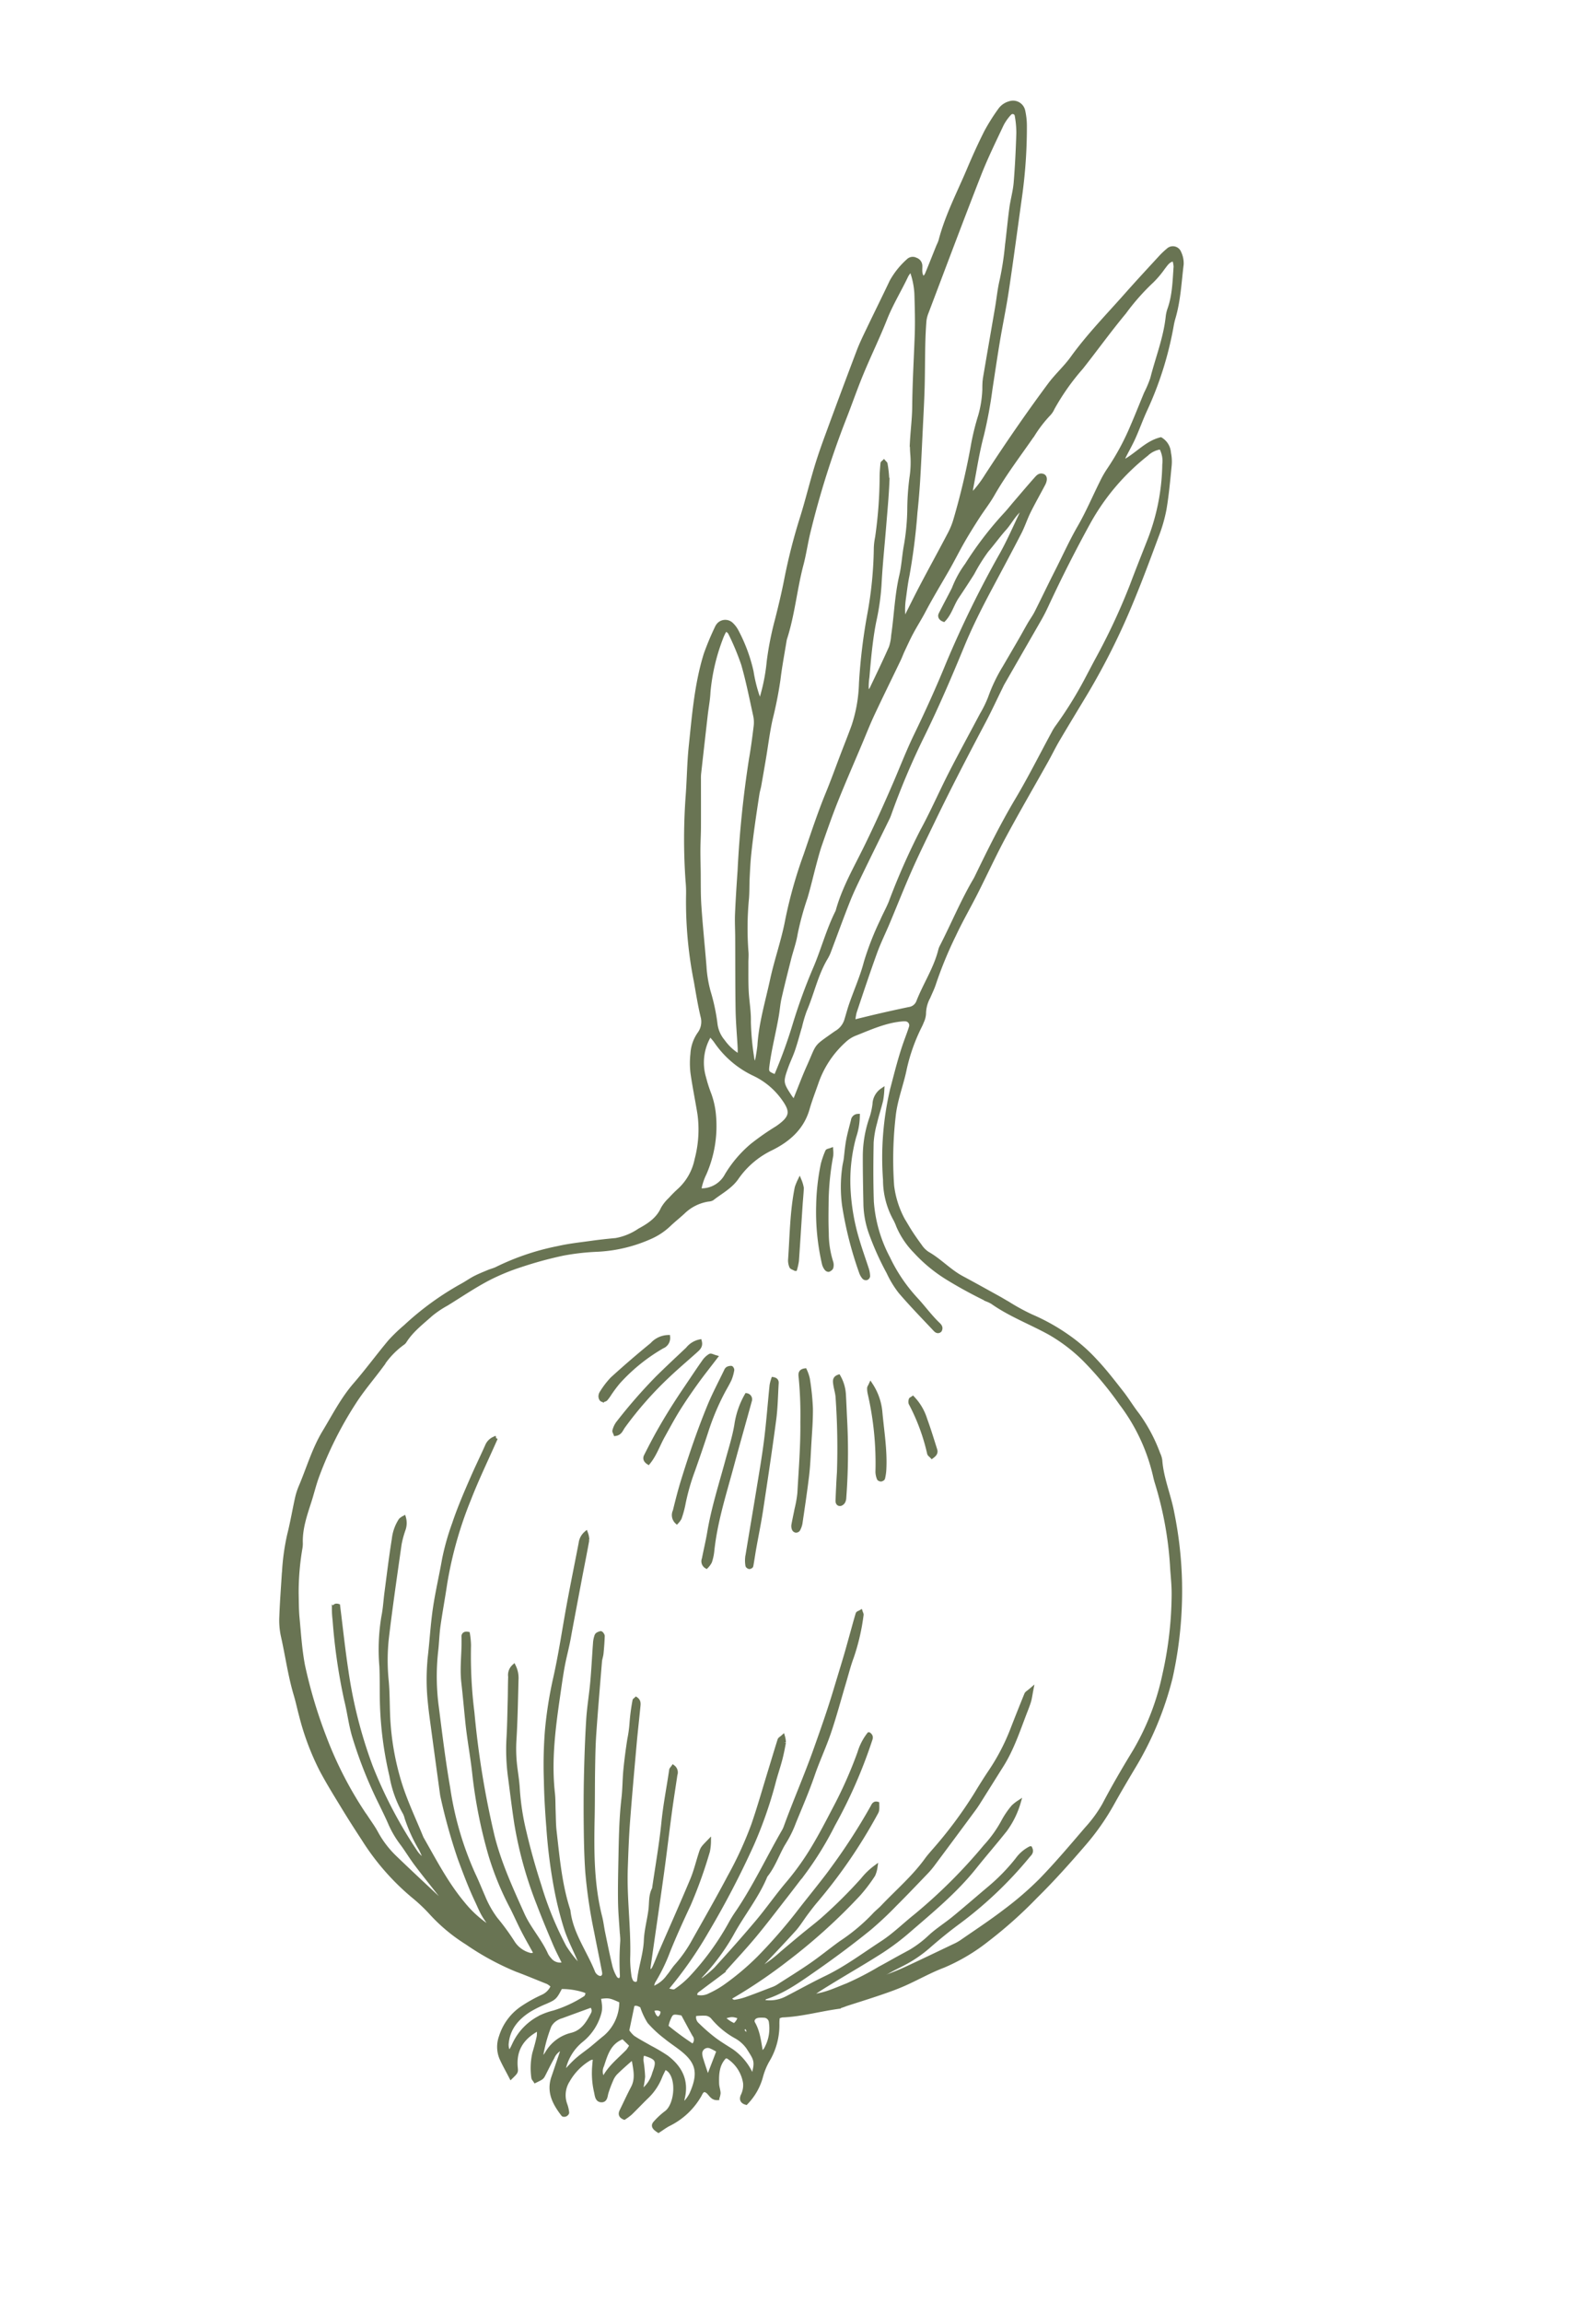 <svg xmlns="http://www.w3.org/2000/svg" width="303.107" height="437.192" viewBox="0 0 303.107 437.192">
  <g id="Gruppe_96" data-name="Gruppe 96" transform="translate(-2022 -321.404)">
    <path id="Pfad_11" data-name="Pfad 11" d="M0-34.648,246.533,0l56.574-402.545L56.574-437.192Z" transform="translate(2022 758.596)" fill="none"/>
    <path id="Pfad_13" data-name="Pfad 13" d="M0-34.648,246.533,0,303.1-402.507,56.569-437.154Z" transform="translate(2022 758.596)" fill="none"/>
    <g id="Gruppe_64" data-name="Gruppe 64" transform="translate(2243.142 639.304)">
      <path id="Pfad_44" data-name="Pfad 44" d="M0,0A48.017,48.017,0,0,1-5.606,14.524c-2.045,3.351-4.029,6.741-5.855,10.226a25.244,25.244,0,0,1-3.321,4.536c-2.835,3.309-5.652,6.646-8.685,9.769A61.743,61.743,0,0,1-30.243,44.9c-2.7,2.073-5.561,3.946-8.363,5.89a9.714,9.714,0,0,1-1.347.73c-3.085,1.472-6.164,2.956-9.266,4.391-1.317.609-2.68,1.118-4.032,1.647-.107.042-.288-.109-.446-.174.078-.614.666-.691,1.054-.92.956-.564,1.963-1.038,2.95-1.55a24.178,24.178,0,0,0,4.864-3.294c1.8-1.576,3.655-3.094,5.576-4.516A75.047,75.047,0,0,0-25.9,34.424c.3-.364.79-.69.428-1.44a6.946,6.946,0,0,0-2.472,2.131,37.073,37.073,0,0,1-5.148,5.316c-2.29,1.924-4.543,3.89-6.854,5.788-1.45,1.19-3.053,2.2-4.446,3.45A20.787,20.787,0,0,1-48.244,52.6c-.744.407-1.493.806-2.237,1.214-1.194.658-2.378,1.336-3.581,1.978a56.926,56.926,0,0,1-6.14,3.175c-2.258.873-4.483,2.012-7.432,2.164,1.623-1.139,2.966-1.956,4.3-2.775,3.2-1.964,6.467-3.83,9.626-5.861A45.694,45.694,0,0,0-48.6,48.64c4.39-3.794,8.886-7.483,12.536-12.054,1.916-2.4,3.937-4.714,5.842-7.121a16.756,16.756,0,0,0,2.547-5.185,7.148,7.148,0,0,0-1.047.832,16.285,16.285,0,0,0-1.753,2.521,23.408,23.408,0,0,1-3.537,5.01,100,100,0,0,1-13.233,13.18c-2.132,1.7-4.082,3.641-6.381,5.134-3.5,2.277-6.857,4.792-10.65,6.619-2.537,1.221-5,2.6-7.5,3.888a7.015,7.015,0,0,1-4.721.594c.342-.385.491-.712.721-.786,3.392-1.087,6.227-3.126,9.112-5.129,3.652-2.536,7.218-5.182,10.666-7.98a66.484,66.484,0,0,0,4.846-4.552c1.939-1.928,3.823-3.91,5.718-5.881a16.46,16.46,0,0,0,1.346-1.547q3.987-5.34,7.939-10.7c.506-.686.949-1.42,1.405-2.142,1.275-2.022,2.539-4.051,3.814-6.073,1.977-3.133,3.123-6.63,4.441-10.054.277-.717.568-1.43.788-2.165.167-.554.232-1.138.428-2.148-.546.473-.862.618-.957.852q-1.4,3.434-2.742,6.9a40.406,40.406,0,0,1-4.178,7.909q-1.35,2.028-2.6,4.116a80.669,80.669,0,0,1-8.11,10.877c-.444.52-.9,1.032-1.3,1.586-2.418,3.346-5.553,6.021-8.372,8.99-.529.555-1.156,1.02-1.662,1.594a36.258,36.258,0,0,1-6.278,5.223c-1.868,1.348-3.653,2.816-5.546,4.126-2.105,1.458-4.288,2.8-6.445,4.184a5.105,5.105,0,0,1-.922.433c-1.675.643-3.344,1.3-5.034,1.9a11.511,11.511,0,0,1-2.222.533c-.267.038-.578-.226-.853-.346.072-.275.065-.51.158-.56a96.393,96.393,0,0,0,10.6-7.164A108.462,108.462,0,0,0-58.071,41.691a30.708,30.708,0,0,0,2.781-3.663,5.552,5.552,0,0,0,.416-1.445,13.064,13.064,0,0,0-2.447,2.369,93.056,93.056,0,0,1-7.641,7.576c-1.228,1.059-2.522,2.042-3.773,3.077-1.315,1.086-2.618,2.187-3.921,3.289a25.842,25.842,0,0,1-4.519,3.316,3.912,3.912,0,0,1,.387-.884c2.15-2.309,4.346-4.576,6.458-6.921.851-.946,1.513-2.063,2.28-3.086.615-.819,1.232-1.638,1.9-2.417A97.923,97.923,0,0,0-54.872,26.447c.34-.619.373-.6.334-1.929-.571-.159-.742.316-.923.651A114.183,114.183,0,0,1-63.116,37c-.742,1.044-1.542,2.047-2.332,3.056-1.369,1.749-2.773,3.471-4.122,5.235a100.713,100.713,0,0,1-7.412,8.476A49.744,49.744,0,0,1-83.434,59.2a18.751,18.751,0,0,1-2.886,1.65,3.626,3.626,0,0,1-2.695.293c-.31-.856.314-1.139.754-1.475,1.286-.986,2.6-1.932,3.891-2.913a6.858,6.858,0,0,0,.919-.885c1.879-2.1,3.808-4.162,5.609-6.328,2.017-2.427,3.922-4.947,5.866-7.435,1.157-1.481,2.282-2.987,3.443-4.465a62.451,62.451,0,0,0,5.625-9.157,92.639,92.639,0,0,0,6.989-15.926c.126-.4.367-.789-.2-1.218a10.644,10.644,0,0,0-1.8,3.5A82.137,82.137,0,0,1-62.71,25.607c-1.263,2.423-2.525,4.853-3.93,7.194a51.344,51.344,0,0,1-4.906,6.873c-1.991,2.343-3.746,4.886-5.725,7.239-2.585,3.071-5.257,6.073-7.964,9.039A23.309,23.309,0,0,1-87.982,58.2c-.537-.537-.2-.856.065-1.15a40.483,40.483,0,0,0,5.757-7.819c2.037-3.749,4.785-7.08,6.415-11.058,1.633-2.012,2.354-4.536,3.75-6.69a20.686,20.686,0,0,0,1.65-3.451c1.231-3,2.522-5.987,3.576-9.051.918-2.667,2.12-5.218,3.03-7.875,1.079-3.148,1.93-6.374,2.883-9.566.489-1.636.9-3.3,1.5-4.9a40.213,40.213,0,0,0,1.842-7.976c.024-.146-.09-.314-.165-.551-.213.128-.535.209-.584.371-.422,1.388-.791,2.793-1.182,4.189-.366,1.312-.724,2.627-1.111,3.933-.631,2.128-1.285,4.249-1.924,6.375-1.154,3.845-2.488,7.625-3.835,11.408C-68.065,19.3-70.16,24.074-71.94,28.97a4.447,4.447,0,0,1-.32.7c-2.947,5.1-5.448,10.449-8.747,15.347a24.2,24.2,0,0,0-1.486,2.4,51.292,51.292,0,0,1-7.551,10.3,17.478,17.478,0,0,1-2.538,2.146c-.527.4-.563.355-1.895.039.02-.149-.011-.342.071-.442a75.192,75.192,0,0,0,7.462-10.693A167.983,167.983,0,0,0-78.3,32.185a80.127,80.127,0,0,0,4.055-11.593c.376-1.49.888-2.944,1.281-4.429.284-1.071.5-2.164.693-3.255a4.156,4.156,0,0,0-.164-1.1c-.34.306-.6.427-.66.612-.668,2.117-1.3,4.245-1.951,6.366-1,3.266-1.933,6.558-3.05,9.785a70.08,70.08,0,0,1-4.483,9.771c-2.157,4.075-4.444,8.082-6.717,12.1a25.947,25.947,0,0,1-3.352,4.822c-.573.628-.992,1.394-1.551,2.037a6.3,6.3,0,0,1-3.195,2.365,4.9,4.9,0,0,1,.327-1.359,33.449,33.449,0,0,0,2.8-5.733c1.207-3.009,2.557-5.966,3.931-8.9A86.462,86.462,0,0,0-86.7,33.546a9.757,9.757,0,0,0,.2-1.851c-1.261,1.3-1.259,1.3-1.616,2.417-.518,1.626-.923,3.3-1.581,4.867-1.916,4.566-3.936,9.089-5.909,13.631-.375.862-.706,1.742-1.085,2.6-.237.536-.447,1.12-1.238,1.32a5.191,5.191,0,0,1-.042-.959c.84-5.925,1.714-11.846,2.536-17.773.541-3.894.994-7.8,1.518-11.7.319-2.372.7-4.735,1.046-7.1a1.27,1.27,0,0,0-.428-1.445c-.149.222-.348.387-.376.577-.472,3.287-1.13,6.54-1.462,9.857-.426,4.246-1.178,8.46-1.789,12.688-.687,1.255-.512,2.652-.684,4-.246,1.937-.791,3.852-.872,5.79-.111,2.672-1.059,5.174-1.305,7.8-.013.139-.194.263-.3.4a.982.982,0,0,1-1.252-.568,3.087,3.087,0,0,1-.275-.982,22.454,22.454,0,0,1-.235-3.065c.156-4.367-.3-8.709-.441-13.063-.048-1.533-.05-3.07.006-4.6.1-2.815.2-5.631.413-8.438.38-5.017.832-10.03,1.278-15.042.2-2.213.46-4.421.671-6.633.055-.574.205-1.2-.415-1.632-.107.105-.28.192-.3.3a37.514,37.514,0,0,0-.567,4.317,24.257,24.257,0,0,1-.417,3.026c-.305,1.94-.561,3.891-.752,5.845-.173,1.784-.151,3.589-.36,5.368-.448,3.825-.5,7.665-.577,11.506-.053,2.726-.117,5.454-.073,8.179.032,2.046.229,4.09.353,6.134a7.846,7.846,0,0,1,.071,1.276,52.271,52.271,0,0,0-.065,6.658c.006.273-.231.758-.406.781a1.024,1.024,0,0,1-.851-.4,8.212,8.212,0,0,1-.9-2.088c-.519-2.158-.957-4.337-1.408-6.51-.208-1-.318-2.03-.57-3.022-1.573-6.2-1.564-12.517-1.432-18.847.064-3.073.034-6.147.085-9.22.037-2.22.069-4.444.222-6.656.318-4.6.709-9.194,1.087-13.789.042-.5.241-.993.291-1.5.11-1.1.193-2.2.232-3.3.006-.194-.295-.581-.384-.561-.283.063-.671.217-.768.442a4.635,4.635,0,0,0-.311,1.465c-.186,2.465-.3,4.937-.524,7.4-.213,2.376-.62,4.737-.768,7.115-.227,3.661-.352,7.33-.432,11-.074,3.329-.068,6.662-.027,9.992.033,2.638.1,5.28.283,7.911a95.008,95.008,0,0,0,1.688,11.4c.471,2.429.975,4.851,1.442,7.28.094.489.222,1.051-.335,1.376-.419.245-1.127-.094-1.51-.663a1.2,1.2,0,0,1-.135-.217c-1.559-3.955-4.257-7.454-4.738-11.84-1.609-4.913-2.043-10.031-2.629-15.121-.146-1.269-.129-2.557-.181-3.837-.045-1.107-.011-2.222-.133-3.321-.682-6.179.088-12.277.976-18.369.272-1.862.523-3.727.857-5.578.272-1.51.662-3,.979-4.5.194-.919.345-1.847.519-2.771q.9-4.785,1.805-9.57c.463-2.433.962-4.858,1.392-7.3a3.854,3.854,0,0,0-.248-1.262,2.975,2.975,0,0,0-1.011,1.906c-.728,3.775-1.5,7.543-2.2,11.322-.908,4.874-1.6,9.794-2.709,14.621a76.987,76.987,0,0,0-1.491,9.6,82.817,82.817,0,0,0-.2,9.47c.049,2.989.234,5.98.47,8.962a99.715,99.715,0,0,0,1.536,11.921,66.125,66.125,0,0,0,1.815,7.194c.625,1.94,1.581,3.775,2.388,5.657.127.3.244.6.438,1.071-.41-.058-.724-.008-.823-.131a23.658,23.658,0,0,1-2.3-3.059,63.96,63.96,0,0,1-4.75-11.6q-1.664-5.123-2.888-10.354a47.2,47.2,0,0,1-1.227-8.091c-.08-1.448-.328-2.887-.5-4.33a27.923,27.923,0,0,1-.126-5.1c.23-3.75.283-7.512.384-11.27a5.02,5.02,0,0,0-.5-2.515,2.208,2.208,0,0,0-.7,1.974c-.057,1.451-.042,2.9-.082,4.354-.066,2.477-.1,4.957-.244,7.431a39.06,39.06,0,0,0,.315,7.4c.376,2.879.725,5.762,1.164,8.631a74.907,74.907,0,0,0,4.237,15.284c.971,2.553,2.026,5.075,3.092,7.59.527,1.243,1.166,2.438,1.828,3.808a2.507,2.507,0,0,1-2.825-.833,4.827,4.827,0,0,1-.605-.826c-1.209-2.754-3.308-5-4.528-7.721-2.166-4.826-4.383-9.625-5.688-14.812a168.983,168.983,0,0,1-3.836-23.5,86.753,86.753,0,0,1-.648-12.786,14.954,14.954,0,0,0-.21-2.179c-.616-.129-.849.19-.836.512.113,2.9-.364,5.767-.032,8.7.286,2.53.511,5.086.772,7.626.341,3.31.98,6.59,1.327,9.9a91.6,91.6,0,0,0,3.063,15.312,55.742,55.742,0,0,0,4.1,9.943c.731,1.449,1.382,2.94,2.127,4.383.736,1.428,1.542,2.82,2.424,4.42-.5.092-.822.254-1.082.182a5.435,5.435,0,0,1-3.4-2.488,44.316,44.316,0,0,0-3.173-4.333,19.17,19.17,0,0,1-2.381-4.231c-.621-1.409-1.181-2.845-1.849-4.23a61.549,61.549,0,0,1-4.8-16.41c-.879-5.041-1.5-10.13-2.144-15.208a43.748,43.748,0,0,1-.154-10.727c.192-1.611.221-3.244.447-4.849.379-2.7.886-5.389,1.285-8.09a74.6,74.6,0,0,1,4.533-16c1.48-3.811,3.273-7.5,5.072-11.572a2.571,2.571,0,0,0-1.656,1.487c-.9,2.028-1.882,4.023-2.77,6.057-1.266,2.893-2.516,5.793-3.517,8.794a46.418,46.418,0,0,0-1.875,6.644c-.548,3.115-1.276,6.2-1.739,9.326-.437,2.953-.609,5.944-.938,8.914a41.352,41.352,0,0,0-.055,8.7c.094.934.192,1.868.317,2.8q.99,7.359,2,14.715a7.1,7.1,0,0,0,.135.755,107.956,107.956,0,0,0,3.241,11.6c1.01,2.724,2.025,5.441,3.27,8.067.4.85.754,1.728,1.215,2.544s1.016,1.545,1.585,2.4a2.066,2.066,0,0,1-.732-.115,20.966,20.966,0,0,1-4.7-4.3c-3.16-3.77-5.392-8.1-7.808-12.325a2.324,2.324,0,0,1-.112-.23c-1.354-3.32-2.909-6.575-4-9.978A50.551,50.551,0,0,1-147.34,9.4c-.212-2.719-.109-5.464-.358-8.177a38.9,38.9,0,0,1,.029-8.174c.706-5.942,1.573-11.866,2.415-17.792a18.447,18.447,0,0,1,.726-2.717,3.673,3.673,0,0,0,.1-2.305,2.786,2.786,0,0,0-.642.454,8.21,8.21,0,0,0-1.275,3.595c-.547,3.372-.954,6.767-1.4,10.154-.2,1.517-.275,3.059-.581,4.554a37.616,37.616,0,0,0-.386,9.418c.109,2.3.04,4.6.1,6.9a68.5,68.5,0,0,0,1.817,13.94A21.379,21.379,0,0,0-144.3,26.2a3.8,3.8,0,0,1,.362.956,30.145,30.145,0,0,0,2.635,5.826c.285.51.5,1.056.733,1.543a.556.556,0,0,1-.934.007,5.047,5.047,0,0,1-.662-.778,85.347,85.347,0,0,1-8.555-16.278A87.868,87.868,0,0,1-155.339-.6c-.633-4.131-1.068-8.292-1.59-12.437-.608-.187-.794.194-.8.634a17.9,17.9,0,0,0,.135,2.042,108.2,108.2,0,0,0,2.2,15.181c.563,2.23.82,4.519,1.467,6.75a81.888,81.888,0,0,0,5.087,12.849c.631,1.307,1.278,2.6,1.851,3.937a18.522,18.522,0,0,0,2.21,3.727c.916,1.232,1.705,2.558,2.625,3.786,1.331,1.777,2.729,3.5,4.1,5.251.469.6.942,1.189,1.411,1.782-.44.339-.715.1-.956-.124-2.863-2.686-5.741-5.355-8.566-8.079a18.964,18.964,0,0,1-3.555-4.677c-.444-.825-.993-1.594-1.514-2.375a72.4,72.4,0,0,1-8.325-15.829,92.012,92.012,0,0,1-4.03-13.488c-.578-3.009-.768-6.1-1.055-9.157-.143-1.526-.124-3.068-.162-4.6a50.1,50.1,0,0,1,.691-8.419,5.611,5.611,0,0,0,.105-1.019c-.109-2.794.787-5.378,1.626-7.979.5-1.544.873-3.13,1.422-4.655a70.728,70.728,0,0,1,7.084-14.186c1.561-2.436,3.479-4.642,5.2-6.979a15.72,15.72,0,0,1,4.027-4.251,1.192,1.192,0,0,0,.359-.362c1.3-2.062,3.217-3.51,5-5.11a19.449,19.449,0,0,1,2.963-1.993c2.545-1.567,5.028-3.252,7.661-4.658A40.547,40.547,0,0,1-122.3-77.7a73.557,73.557,0,0,1,8.149-2.221,46.265,46.265,0,0,1,6.614-.734,27.821,27.821,0,0,0,10.123-2.5,12.365,12.365,0,0,0,3.366-2.3c.865-.822,1.812-1.558,2.682-2.376a8.759,8.759,0,0,1,4.748-2.344,1.627,1.627,0,0,0,.732-.194c1.6-1.262,3.457-2.194,4.671-3.951a16.808,16.808,0,0,1,6.545-5.563c3.2-1.586,5.847-3.843,6.9-7.515.469-1.637,1.086-3.234,1.651-4.844a19.111,19.111,0,0,1,5.267-8.052,6.6,6.6,0,0,1,1.911-1.276c3.011-1.182,5.966-2.571,9.262-2.82.171-.013.342-.005.513,0a1.147,1.147,0,0,1,1.054,1.426c-.253.813-.553,1.612-.846,2.412-1.151,3.13-1.939,6.359-2.783,9.582a56.678,56.678,0,0,0-1.318,17.035,15.344,15.344,0,0,0,1.874,7.372,9.475,9.475,0,0,1,.631,1.4,15.738,15.738,0,0,0,3.267,4.845,28.668,28.668,0,0,0,6.287,5.141c2.411,1.474,4.884,2.8,7.417,4.032a6.433,6.433,0,0,1,.919.454c3.374,2.378,7.242,3.827,10.829,5.8a31.99,31.99,0,0,1,6.528,4.937,64.375,64.375,0,0,1,7.059,8.443A36.1,36.1,0,0,1-1.778-37.706a15.22,15.22,0,0,0,.4,1.485A67.775,67.775,0,0,1,1.494-19.859c.12,1.532.271,3.069.262,4.6A70.7,70.7,0,0,1,0,0M-75.482,70.729a2.8,2.8,0,0,1-1.065,1.264c-.416-1.949-.511-3.971-1.544-5.774-.38-.663.156-1.35.95-1.438a5.506,5.506,0,0,1,1.019-.021,1.342,1.342,0,0,1,1.39,1.246,7.932,7.932,0,0,1-.75,4.723m-4.356-3.7c.362-.232.606.015.739.331a3.54,3.54,0,0,1,.15.691c-.153.1-.317.27-.393.237a1.611,1.611,0,0,1-.579-.42.518.518,0,0,1,.083-.839M-83.9,65.059c1.7-.534,1.822-.535,3.258-.086a2.683,2.683,0,0,1-1.039,1.621A6.289,6.289,0,0,1-83.9,65.059m5.771,11.221c-.584-.033-.425-.591-.6-.892a11.028,11.028,0,0,0-3.5-3.979c-1.144-.731-2.314-1.433-3.392-2.254a33.876,33.876,0,0,1-3.06-2.683,1.861,1.861,0,0,1-.557-2,12.8,12.8,0,0,1,2.181-.089,2.02,2.02,0,0,1,1.283.688,15.411,15.411,0,0,0,4.5,3.7,6.94,6.94,0,0,1,2.243,2.042c1.423,2.236,1.784,2.543.907,5.462m-8.371-.085c-.457.1-.5-.259-.6-.55-.264-.8-.537-1.6-.783-2.4a4.514,4.514,0,0,1-.272-1.231,1.438,1.438,0,0,1,2.1-1.355c.454.194.879.456,1.4.734-.647,1.675-1.249,3.234-1.855,4.805m-8.089-9.358a8.579,8.579,0,0,1,.262-1.05c.695-1.76.787-1.8,2.847-1.416.8,1.47,1.466,2.736,2.164,3.985a1.507,1.507,0,0,1-.264,2.155,55.879,55.879,0,0,1-5.009-3.674m-2.733-3.184a1.659,1.659,0,0,1,1.961.111,1.438,1.438,0,0,1-.876,1.64,3.439,3.439,0,0,1-.652-.646,6.867,6.867,0,0,1-.433-1.105m7.481,16a6.879,6.879,0,0,1-1,1.473c-.133.166-.431.2-.782.345.062-.446.082-.78.159-1.1.793-3.327-.535-5.822-3.129-7.754a31.916,31.916,0,0,0-3.064-1.808c-1.1-.638-2.236-1.226-3.289-1.934a5.93,5.93,0,0,1-1.084-1.254c.355-1.706.681-3.275,1.022-4.913.611-.466,1.208-.088,1.778.187a13.254,13.254,0,0,0,1.378,3,21.036,21.036,0,0,0,3.15,2.93c1.111.918,2.354,1.679,3.454,2.609,2.757,2.33,3.069,4.484,1.4,8.22m-7.047-3.974a6.236,6.236,0,0,1-2.654,3.646,19.866,19.866,0,0,0,.535-2.986,25.193,25.193,0,0,0-.316-3.04,3.2,3.2,0,0,1,.1-1c.032-.139.216-.244.331-.365,2.662.811,2.927,1.308,2,3.749m-5.016-4.187c-1.634,1.684-3.547,3.111-4.65,5.391a2.646,2.646,0,0,1-.242-2.674c.716-2.171,1.323-4.438,3.968-5.411l1.627,1.575a6.725,6.725,0,0,1-.7,1.119m-6.9-.494c-.927.743-1.921,1.407-2.806,2.2s-1.642,1.674-2.464,2.524c-.05-.106-.131-.191-.116-.256a9.694,9.694,0,0,1,3.466-6.027,10.052,10.052,0,0,0,3.42-5.23,3.978,3.978,0,0,0,.1-1.5,12.964,12.964,0,0,0-.238-1.47c1.971-.28,2.125-.253,4.295.731a8.783,8.783,0,0,1-3.117,6.915c-.859.692-1.681,1.427-2.54,2.118m-8.315.667c-.318.467-.534,1.037-1.331,1.244a28.374,28.374,0,0,1,1.654-6.231,3.378,3.378,0,0,1,1.172-1.279,4.086,4.086,0,0,1,1.154-.527c1.825-.675,3.655-1.337,5.63-2.059a1.35,1.35,0,0,1,.238,1.711c-.916,1.744-1.908,3.385-4.093,3.888a7.38,7.38,0,0,0-4.424,3.253m-.995-6.779a10.835,10.835,0,0,0-5.343,5.267c-.181.383-.359.772-.577,1.136a.494.494,0,0,1-.4.2.525.525,0,0,1-.358-.307,3.055,3.055,0,0,1-.134-.992c.216-2.992,1.941-5.013,4.35-6.53a22.972,22.972,0,0,1,2.971-1.469c1.815-.805,1.845-.806,2.927-2.876a13.973,13.973,0,0,1,4.613.693c.2.049.5.332.485.489a1.186,1.186,0,0,1-.373.85,23.581,23.581,0,0,1-6,2.8,13.077,13.077,0,0,0-2.165.735m30.627-178.4a10.111,10.111,0,0,1,1.184-8.029,15.047,15.047,0,0,1,1.049,1.213,18.163,18.163,0,0,0,7.283,6.288,14.38,14.38,0,0,1,5.6,4.651c1.775,2.455,1.729,3.622-1.183,5.618a48.362,48.362,0,0,0-4.81,3.362,22.706,22.706,0,0,0-4.773,5.624,5.4,5.4,0,0,1-5.217,2.85A11.286,11.286,0,0,1-87.346-95.1a22.476,22.476,0,0,0,1.807-11A15.566,15.566,0,0,0-86.4-110.1a29.218,29.218,0,0,1-1.089-3.416m.137-20.9c-.306-3.831-.711-7.655-.971-11.49-.149-2.21-.1-4.434-.13-6.651-.021-1.366-.059-2.733-.051-4.1s.09-2.728.1-4.092c.013-3.075,0-6.149,0-9.223a9.233,9.233,0,0,1,.028-1.026q.623-5.6,1.264-11.2c.165-1.437.452-2.866.515-4.306a37.957,37.957,0,0,1,2.367-10.193,9.256,9.256,0,0,1,.637-1.394c.065-.124.255-.184.461-.322.222.226.549.422.673.708a48.39,48.39,0,0,1,2.457,5.9c.92,3.193,1.563,6.468,2.278,9.718a6.126,6.126,0,0,1,.1,2.012c-.255,2.114-.53,4.229-.9,6.326a200.745,200.745,0,0,0-2.159,21.16c-.192,2.727-.367,5.456-.484,8.188-.062,1.445.025,2.9.032,4.345.022,4.612,0,9.226.073,13.837.04,2.39.263,4.776.392,7.165.026.489,0,.98.006,1.713a10.045,10.045,0,0,1-3.151-2.866,6.281,6.281,0,0,1-1.466-3.456,37.046,37.046,0,0,0-1.284-5.977,23.571,23.571,0,0,1-.775-4.786m10.066-32.841c.078-.5.244-.992.333-1.493q.471-2.646.916-5.3c.411-2.444.708-4.912,1.246-7.328a75.352,75.352,0,0,0,1.487-7.516c.293-2.454.76-4.887,1.154-7.33a3.4,3.4,0,0,1,.113-.5c1.474-4.568,1.882-9.372,3.105-14,.544-2.057.832-4.17,1.345-6.246a169.565,169.565,0,0,1,6.781-21.49c1.125-2.858,2.122-5.768,3.3-8.6,1.435-3.468,3.091-6.846,4.471-10.335,1.138-2.876,2.763-5.491,4.069-8.273a8.968,8.968,0,0,1,.854-1.138,15.282,15.282,0,0,1,1.006,4.608c.078,2.645.163,5.3.066,7.938-.165,4.523-.435,9.041-.476,13.57-.019,2.213-.31,4.423-.43,6.638a21.81,21.81,0,0,0,.078,2.541,19.074,19.074,0,0,1-.175,4.324,49.045,49.045,0,0,0-.413,6.117,42.97,42.97,0,0,1-.624,6.626c-.37,1.926-.446,3.914-.892,5.817-.88,3.756-.985,7.6-1.545,11.393a8.783,8.783,0,0,1-.437,2.249c-1.173,2.654-2.434,5.268-3.685,7.885a5.565,5.565,0,0,1-.822.936,11.632,11.632,0,0,1,.052-3.2c.176-2.038.348-4.077.6-6.107.21-1.69.458-3.382.825-5.044a44.8,44.8,0,0,0,.913-7.1c.2-3.494.567-6.978.849-10.467.22-2.723.48-5.445.6-8.172a22.623,22.623,0,0,0-.336-3.56c-.015-.136-.2-.253-.322-.4-.093.091-.254.173-.263.271-.071.763-.136,1.529-.16,2.294a83.472,83.472,0,0,1-.856,11.734,12.423,12.423,0,0,0-.25,2.033,74.155,74.155,0,0,1-1.259,12.723,107.287,107.287,0,0,0-1.561,12.97,28.111,28.111,0,0,1-1.4,8.06c-.665,1.847-1.4,3.67-2.1,5.5-.945,2.473-1.839,4.968-2.846,7.416-1.562,3.8-2.83,7.7-4.16,11.574a87.091,87.091,0,0,0-3.485,12.316c-.717,3.872-2.055,7.585-2.889,11.417-.9,4.165-2.154,8.272-2.412,12.571a37.525,37.525,0,0,1-.7,3.962,6.561,6.561,0,0,1-.629-1.427,52.537,52.537,0,0,1-.675-7.135c.06-1.948-.323-3.906-.415-5.864-.084-1.79-.046-3.585-.055-5.378,0-.683.078-1.372.01-2.047a59.881,59.881,0,0,1,.112-10.233c.091-1.275.055-2.559.12-3.837.078-1.531.151-3.067.313-4.591.407-3.806.978-7.589,1.556-11.371m32.136-91.39c3.3-8.7,6.566-17.425,9.959-26.094,1.274-3.256,2.826-6.407,4.315-9.575a9.333,9.333,0,0,1,1.475-2.065.783.783,0,0,1,1.359.447,18.339,18.339,0,0,1,.3,3.3c-.1,3.154-.25,6.309-.51,9.453-.132,1.605-.6,3.18-.816,4.783-.321,2.361-.535,4.736-.829,7.1a57.448,57.448,0,0,1-1,6.531c-.422,1.735-.589,3.531-.89,5.3-.777,4.548-1.576,9.092-2.341,13.642a17.091,17.091,0,0,0-.069,1.787,21.182,21.182,0,0,1-.785,5.047,47.145,47.145,0,0,0-1.491,6.215,134.917,134.917,0,0,1-3.2,13.458,14.128,14.128,0,0,1-1.149,2.837c-1.7,3.251-3.473,6.462-5.181,9.709-1.112,2.11-2.159,4.255-3.468,6.848a14.908,14.908,0,0,1-.063-3.956c.231-1.607.4-3.228.737-4.815a118.209,118.209,0,0,0,1.509-11.927q.311-2.922.5-5.858c.2-3.239.344-6.481.5-9.722.13-2.644.279-5.287.357-7.933.08-2.728.068-5.459.127-8.188.033-1.535.1-3.071.216-4.6a6.343,6.343,0,0,1,.44-1.726m9.683,38.871c.922-1.437,1.992-2.785,2.836-4.264,2.291-4.015,5.111-7.665,7.717-11.463a24.237,24.237,0,0,1,2.977-3.834,3.813,3.813,0,0,0,.7-1.068,43.884,43.884,0,0,1,5.45-7.727c2.749-3.48,5.34-7.087,8.174-10.493a42.584,42.584,0,0,1,5.25-5.939A18.174,18.174,0,0,0-.227-267.1c.532-.643.931-1.453,2.07-1.587a5.266,5.266,0,0,1,.285,1.4c-.2,2.722-.24,5.47-1.173,8.09a6.645,6.645,0,0,0-.336,1.5c-.435,4.023-1.948,7.777-2.929,11.664A21.293,21.293,0,0,1-3.5-243.218c-.853,2.047-1.661,4.113-2.544,6.146a47.38,47.38,0,0,1-4.488,8.335,19.159,19.159,0,0,0-1.394,2.447c-1.407,2.822-2.64,5.743-4.215,8.467-1.585,2.742-2.868,5.621-4.3,8.432-1.315,2.584-2.558,5.206-3.865,7.794-.385.76-.9,1.453-1.327,2.192-.556.956-1.08,1.932-1.634,2.891-1.024,1.773-2.06,3.538-3.091,5.307a30.606,30.606,0,0,0-2.761,5.765,21.786,21.786,0,0,1-1.573,3.217c-1.953,3.7-3.967,7.363-5.87,11.085-1.862,3.643-3.493,7.407-5.45,10.994A128.5,128.5,0,0,0-52-146.579c-.478,1.183-1.116,2.3-1.62,3.475a54.708,54.708,0,0,0-3.074,7.855c-.7,2.712-1.857,5.3-2.786,7.959-.339.967-.6,1.961-.9,2.944a4.154,4.154,0,0,1-1.8,2.41q-.218.135-.428.283c-3.923,2.781-3.005,1.918-4.95,6.239-.911,2.024-1.68,4.111-2.518,6.168-.03.072-.112.123-.384.413-.277-.369-.49-.624-.671-.9-1.656-2.521-1.7-2.8-.678-5.635.4-1.124.939-2.2,1.318-3.334.488-1.454.88-2.939,1.31-4.41a25.964,25.964,0,0,1,.877-2.945c1.413-3.289,2.137-6.853,3.986-9.966a7.424,7.424,0,0,0,.568-1.148c1.24-3.269,2.422-6.561,3.714-9.808.724-1.82,1.6-3.584,2.451-5.351,1.673-3.457,3.382-6.9,5.071-10.346a6.444,6.444,0,0,0,.285-.712,139.893,139.893,0,0,1,6.392-15.074c2.708-5.525,5.128-11.177,7.471-16.861,1.533-3.718,3.339-7.3,5.227-10.843s3.788-7.073,5.626-10.637c.662-1.286,1.106-2.683,1.748-3.98.871-1.756,1.844-3.462,2.759-5.2.417-.791.38-1.4-.056-1.574-.613-.246-.981.2-1.3.554-1.362,1.532-2.685,3.1-4.02,4.655-.612.713-1.191,1.458-1.835,2.141a66.094,66.094,0,0,0-7.306,9.548,19.4,19.4,0,0,0-2.458,4.465c-.077.237-1.827,3.488-2.53,4.911-.2.4.014.822.6,1.037,1.18-1.225,1.581-2.947,2.519-4.344q1.5-2.233,2.937-4.5a34.962,34.962,0,0,1,2.708-4.335c1.171-1.355,2.211-2.823,3.406-4.155,1.1-1.23,1.793-2.834,3.378-3.94a3.641,3.641,0,0,1-.1.95c-1.252,2.618-2.409,5.291-3.814,7.826a198.033,198.033,0,0,0-10.255,20.916c-1.877,4.587-3.918,9.09-6.077,13.55-1.448,2.991-2.642,6.1-3.961,9.159-1.76,4.074-3.579,8.113-5.538,12.1-1.947,3.967-4.2,7.83-5.37,12.152-1.82,3.583-2.8,7.5-4.412,11.167a105.668,105.668,0,0,0-3.746,10.344,92.76,92.76,0,0,1-3.588,9.839c-1.664-.653-1.738-.793-1.569-2.1.417-3.218,1.251-6.356,1.793-9.549.186-1.091.263-2.2.508-3.282.569-2.5,1.2-4.98,1.826-7.464.4-1.573.972-3.114,1.228-4.707a55.31,55.31,0,0,1,1.886-6.913c.631-2.129,1.125-4.3,1.7-6.442.332-1.234.655-2.476,1.077-3.681.958-2.738,1.907-5.484,2.985-8.177,1.457-3.641,3.032-7.236,4.557-10.849.8-1.888,1.543-3.8,2.412-5.654,1.628-3.479,3.331-6.923,4.994-10.386.258-.537.454-1.1.708-1.641.545-1.159,1.072-2.328,1.675-3.455.722-1.354,1.555-2.649,2.27-4.006,1.429-2.716,3.025-5.334,4.549-7.993,1.018-1.776,1.93-3.613,2.949-5.389.89-1.55,1.839-3.067,2.806-4.571m32.062-11.9a4.793,4.793,0,0,1,2.738-1.3,5.267,5.267,0,0,1,.644,3.244,41.327,41.327,0,0,1-2.968,14.748c-1.089,2.782-2.2,5.557-3.249,8.354a120.9,120.9,0,0,1-6.629,14.136c-.681,1.281-1.354,2.566-2.034,3.848a75.168,75.168,0,0,1-5.558,8.887,9.73,9.73,0,0,0-.654,1.1c-2.278,4.2-4.42,8.483-6.862,12.587-2.845,4.78-5.3,9.749-7.717,14.743-.148.306-.328.6-.5.893-2.259,3.925-4,8.11-6.059,12.133a3.368,3.368,0,0,0-.3.709c-.856,3.527-2.9,6.55-4.2,9.885a2.159,2.159,0,0,1-1.724,1.357q-2.878.6-5.744,1.265c-1.573.362-3.139.755-4.886,1.177a10.925,10.925,0,0,1,.272-1.83c1.274-3.805,2.539-7.615,3.907-11.387.7-1.921,1.615-3.763,2.408-5.652,1.421-3.383,2.765-6.8,4.252-10.152,1.384-3.119,2.9-6.18,4.381-9.254,3.042-6.3,6.27-12.505,9.547-18.687,1.119-2.111,2.12-4.285,3.175-6.43.151-.3.288-.62.457-.915q3.509-6.105,7.019-12.21c.467-.815.89-1.657,1.286-2.51q3.774-8.13,8.1-15.984a42.881,42.881,0,0,1,10.9-12.759m6.369,214.2A74.569,74.569,0,0,0,1.492-30.686C.872-34.05-.536-37.223-.785-40.664a4.113,4.113,0,0,0-.379-1.221,30.652,30.652,0,0,0-3.954-7.447C-6.174-50.672-7.049-52.154-8.1-53.5c-1.636-2.081-3.251-4.2-5.069-6.113a31.416,31.416,0,0,0-5.19-4.539A38.217,38.217,0,0,0-25.28-68.02a40.1,40.1,0,0,1-4.489-2.457c-.6-.334-1.176-.694-1.774-1.023-2.318-1.279-4.63-2.57-6.963-3.821s-4.145-3.271-6.452-4.586A4.978,4.978,0,0,1-46.4-81.339c-.857-1.171-1.694-2.365-2.436-3.613a18.206,18.206,0,0,1-2.88-7.865,71.579,71.579,0,0,1,.309-13.3c.334-3.086,1.514-5.958,2.112-8.967a34.834,34.834,0,0,1,2.825-7.943,9.183,9.183,0,0,0,.418-.936,4.072,4.072,0,0,0,.394-1.468,6.713,6.713,0,0,1,.835-3.183c.361-.867.794-1.711,1.074-2.6a76,76,0,0,1,3.8-9.213c1.26-2.7,2.765-5.292,4.115-7.956,1.81-3.575,3.482-7.223,5.38-10.751,2.588-4.809,5.338-9.532,8.006-14.3.751-1.341,1.42-2.731,2.2-4.054,1.776-3.014,3.6-6,5.4-9a131.66,131.66,0,0,0,8.47-16.933c1.744-4.171,3.319-8.415,4.89-12.656a28.856,28.856,0,0,0,1.5-5.157c.471-2.777.716-5.594.994-8.4a8.247,8.247,0,0,0-.147-2.295A3.228,3.228,0,0,0-.7-234.5c-2.82.7-4.611,3.114-7.329,4.439a7.009,7.009,0,0,1,.308-1.1c.606-1.222,1.294-2.4,1.854-3.647.771-1.712,1.4-3.487,2.183-5.2A65.085,65.085,0,0,0,1.383-256.08a13,13,0,0,1,.348-1.5c.972-3.306,1.126-6.741,1.542-10.131a4.6,4.6,0,0,0-.453-2.208A1.294,1.294,0,0,0,.7-270.4a14.6,14.6,0,0,0-1.48,1.41c-2.14,2.327-4.292,4.643-6.386,7.01-3.505,3.963-7.216,7.747-10.324,12.06-1.294,1.8-2.986,3.3-4.306,5.081-4.177,5.624-8.145,11.4-11.964,17.269a22.754,22.754,0,0,1-3.03,3.882,14.605,14.605,0,0,1,.095-1.536c.648-3.353,1.146-6.748,2.024-10.04a83.129,83.129,0,0,0,1.635-8.809c.47-3.041.912-6.085,1.42-9.119.535-3.2,1.212-6.373,1.691-9.579.9-6,1.693-12.013,2.533-18.02a94.805,94.805,0,0,0,.889-13.287,13.315,13.315,0,0,0-.317-2.792A1.978,1.978,0,0,0-29.4-298.3a3.328,3.328,0,0,0-1.845,1.3,37.635,37.635,0,0,0-2.591,4.113c-1.193,2.355-2.281,4.768-3.309,7.2-1.891,4.474-4.167,8.8-5.388,13.54a7.972,7.972,0,0,1-.4.945c-.732,1.818-1.448,3.642-2.2,5.451a3.542,3.542,0,0,1-.623.77c-.8-.76-.576-1.644-.6-2.475a1.252,1.252,0,0,0-.866-1.151,1.194,1.194,0,0,0-1.423.2,15.127,15.127,0,0,0-3.19,3.977c-1.422,3.012-2.911,5.992-4.349,9-.662,1.384-1.346,2.766-1.889,4.2q-3.048,8.025-6,16.086c-.736,2-1.445,4.019-2.058,6.062-.931,3.1-1.7,6.26-2.663,9.356a108.331,108.331,0,0,0-2.995,11.66c-.516,2.682-1.158,5.343-1.834,7.99a59.136,59.136,0,0,0-1.527,7.794,35.882,35.882,0,0,1-1.641,7.823,27.841,27.841,0,0,1-1.619-5.949,30.538,30.538,0,0,0-2.84-7.658,4.884,4.884,0,0,0-1.089-1.4,1.692,1.692,0,0,0-2.307.165,2.471,2.471,0,0,0-.4.647,52.641,52.641,0,0,0-2.067,4.962c-1.761,5.67-2.221,11.572-2.838,17.434-.322,3.057-.349,6.143-.571,9.211a112.647,112.647,0,0,0-.04,16.38,22.131,22.131,0,0,1,.1,2.559,77.333,77.333,0,0,0,1.489,16.56c.38,2.188.738,4.385,1.246,6.544a3.866,3.866,0,0,1-.61,3.384,7.3,7.3,0,0,0-1.3,3.825,15.52,15.52,0,0,0,.01,3.566c.367,2.617.909,5.209,1.329,7.819a22.128,22.128,0,0,1-.552,8.651,10.761,10.761,0,0,1-3.191,5.737,25.433,25.433,0,0,0-1.815,1.812,7.556,7.556,0,0,0-1.425,1.794c-.91,2.012-2.645,3.131-4.431,4.1a11.6,11.6,0,0,1-4.475,1.83q-2.418.213-4.825.549c-2.029.281-4.079.5-6.071.956a47.012,47.012,0,0,0-11.629,3.907c-.524.276-1.122.408-1.672.638-.865.361-1.74.708-2.57,1.138s-1.6.985-2.428,1.436a54.766,54.766,0,0,0-10.753,7.813,31.637,31.637,0,0,0-2.949,2.835c-2.248,2.685-4.321,5.518-6.613,8.162-2.377,2.742-4,5.944-5.852,9.006-1.958,3.236-3,6.877-4.465,10.332a12.826,12.826,0,0,0-.712,2.191c-.52,2.335-.913,4.7-1.5,7.017a42.548,42.548,0,0,0-.977,7.058c-.008.086-.027.17-.031.255-.167,2.728-.379,5.454-.476,8.184a13.994,13.994,0,0,0,.27,3.572c.854,3.748,1.354,7.571,2.458,11.264.391,1.307.665,2.649,1.024,3.967a49.336,49.336,0,0,0,3.864,10.3c1.321,2.485,2.815,4.881,4.28,7.287,1.2,1.971,2.448,3.912,3.712,5.841A46.005,46.005,0,0,0-142.7,42.008a31.679,31.679,0,0,1,3.535,3.347,32.454,32.454,0,0,0,6.693,5.547,50.407,50.407,0,0,0,9.434,5.14c1.992.736,3.961,1.576,5.946,2.356a4.249,4.249,0,0,1,.941.729,3.7,3.7,0,0,1-2.007,2.044,26.711,26.711,0,0,0-3.583,1.985A10.252,10.252,0,0,0-126,68.744a5.6,5.6,0,0,0,.053,4.009c.546,1.23,1.221,2.4,1.858,3.643,1-.973.977-.969.9-1.755-.317-3.335,1.078-5.753,4.365-7.454a7.365,7.365,0,0,1,0,1.509c-.231,1.085-.528,2.159-.845,3.223a12.749,12.749,0,0,0-.183,4.577c.015.225.249.433.372.634,1.262-.611,1.263-.611,1.591-1.247.546-1.063,1.062-2.144,1.651-3.184a3.358,3.358,0,0,1,2.112-1.92l-.938,2.766c-.328.971-.648,1.945-.985,2.911-.967,2.77.236,4.975,1.847,7.066.06.078.331.063.46,0s.327-.256.312-.364a6.25,6.25,0,0,0-.331-1.461,5.229,5.229,0,0,1,.487-4.667,11.388,11.388,0,0,1,4.1-4.151,3.593,3.593,0,0,1,1.035-.229c-.064.694-.119,1.193-.153,1.693a15.8,15.8,0,0,0,.338,4.83c.157.648.165,1.572.964,1.643.889.079.839-.858,1.039-1.488a23.192,23.192,0,0,1,.9-2.391,4.262,4.262,0,0,1,.819-1.293c.907-.9,1.876-1.745,2.838-2.591.087-.076.3-.007.6,0,.269,1.806.8,3.6-.162,5.417-.755,1.432-1.427,2.909-2.139,4.364-.266.544-.225.982.512,1.285a10.154,10.154,0,0,0,1.156-.858c1.044-1.01,2.036-2.073,3.081-3.083a10.689,10.689,0,0,0,2.57-3.785c.242-.612.562-1.193.877-1.851a6.742,6.742,0,0,1,.758.47c1.968,1.684,1.473,6.77-.494,8.182A13.772,13.772,0,0,0-96.691,85.1c-.48.525-.285.917.606,1.494.635-.412,1.241-.875,1.907-1.224a13.7,13.7,0,0,0,5.9-5.527c.229-.412.416-.97.979-.961,1.023.19,1.152,1.581,2.386,1.532a3.383,3.383,0,0,0,.241-.969c-.041-.592-.261-1.175-.279-1.765-.061-1.895.045-3.758,1.492-5.183.251.02.457-.024.579.058a7.22,7.22,0,0,1,3.245,4.99,4.571,4.571,0,0,1-.484,2.461c-.175.468-.215,1.03.665,1.282a11.364,11.364,0,0,0,2.834-4.962,12.81,12.81,0,0,1,1.241-3.051,13.008,13.008,0,0,0,1.873-7.083,8.116,8.116,0,0,1,.091-1.211,3.429,3.429,0,0,1,.817-.274c3.52-.133,6.914-1.087,10.377-1.583a10.67,10.67,0,0,0,1.7-.542c2.191-.709,4.391-1.388,6.57-2.133,1.531-.524,3.062-1.066,4.539-1.723,2.495-1.11,4.885-2.479,7.431-3.442a35.978,35.978,0,0,0,8.329-4.953,83.085,83.085,0,0,0,9.17-8.19c3.228-3.176,6.244-6.55,9.2-9.985a45.64,45.64,0,0,0,5.414-7.742c1.24-2.24,2.553-4.441,3.859-6.644A61.657,61.657,0,0,0,1.176.59,76,76,0,0,0,2.963-17.471" fill="#697453" fill-rule="evenodd"/>
    </g>
    <path id="Pfad_45" data-name="Pfad 45" d="M0-34.648,246.533,0l56.574-402.545L56.574-437.192Z" transform="translate(2022 758.596)" fill="none"/>
    <g id="Gruppe_66" data-name="Gruppe 66" transform="translate(2243.142 639.304)">
      <path id="Pfad_46" data-name="Pfad 46" d="M0,0A48.017,48.017,0,0,1-5.606,14.524c-2.045,3.351-4.029,6.741-5.855,10.226a25.244,25.244,0,0,1-3.321,4.536c-2.835,3.309-5.652,6.646-8.685,9.769A61.743,61.743,0,0,1-30.243,44.9c-2.7,2.073-5.561,3.946-8.363,5.89a9.714,9.714,0,0,1-1.347.73c-3.085,1.472-6.164,2.956-9.266,4.391-1.317.609-2.68,1.118-4.032,1.647-.107.042-.288-.109-.446-.174.078-.614.666-.691,1.054-.92.956-.564,1.963-1.038,2.95-1.55a24.178,24.178,0,0,0,4.864-3.294c1.8-1.576,3.655-3.094,5.576-4.516A75.047,75.047,0,0,0-25.9,34.424c.3-.364.79-.69.428-1.44a6.946,6.946,0,0,0-2.472,2.131,37.073,37.073,0,0,1-5.148,5.316c-2.29,1.924-4.543,3.89-6.854,5.788-1.45,1.19-3.053,2.2-4.446,3.45A20.787,20.787,0,0,1-48.244,52.6c-.744.407-1.493.806-2.237,1.214-1.194.658-2.378,1.336-3.581,1.978a56.926,56.926,0,0,1-6.14,3.175c-2.258.873-4.483,2.012-7.432,2.164,1.623-1.139,2.966-1.956,4.3-2.775,3.2-1.964,6.467-3.83,9.626-5.861A45.694,45.694,0,0,0-48.6,48.64c4.39-3.794,8.886-7.483,12.536-12.054,1.916-2.4,3.937-4.714,5.842-7.121a16.756,16.756,0,0,0,2.547-5.185,7.148,7.148,0,0,0-1.047.832,16.285,16.285,0,0,0-1.753,2.521,23.408,23.408,0,0,1-3.537,5.01,100,100,0,0,1-13.233,13.18c-2.132,1.7-4.082,3.641-6.381,5.134-3.5,2.277-6.857,4.792-10.65,6.619-2.537,1.221-5,2.6-7.5,3.888a7.015,7.015,0,0,1-4.721.594c.342-.385.491-.712.721-.786,3.392-1.087,6.227-3.126,9.112-5.129,3.652-2.536,7.218-5.182,10.666-7.98a66.484,66.484,0,0,0,4.846-4.552c1.939-1.928,3.823-3.91,5.718-5.881a16.46,16.46,0,0,0,1.346-1.547q3.987-5.34,7.939-10.7c.506-.686.949-1.42,1.405-2.142,1.275-2.022,2.539-4.051,3.814-6.073,1.977-3.133,3.123-6.63,4.441-10.054.277-.717.568-1.43.788-2.165.167-.554.232-1.138.428-2.148-.546.473-.862.618-.957.852q-1.4,3.434-2.742,6.9a40.406,40.406,0,0,1-4.178,7.909q-1.35,2.028-2.6,4.116a80.669,80.669,0,0,1-8.11,10.877c-.444.52-.9,1.032-1.3,1.586-2.418,3.346-5.553,6.021-8.372,8.99-.529.555-1.156,1.02-1.662,1.594a36.258,36.258,0,0,1-6.278,5.223c-1.868,1.348-3.653,2.816-5.546,4.126-2.105,1.458-4.288,2.8-6.445,4.184a5.105,5.105,0,0,1-.922.433c-1.675.643-3.344,1.3-5.034,1.9a11.511,11.511,0,0,1-2.222.533c-.267.038-.578-.226-.853-.346.072-.275.065-.51.158-.56a96.393,96.393,0,0,0,10.6-7.164A108.462,108.462,0,0,0-58.071,41.691a30.708,30.708,0,0,0,2.781-3.663,5.552,5.552,0,0,0,.416-1.445,13.064,13.064,0,0,0-2.447,2.369,93.056,93.056,0,0,1-7.641,7.576c-1.228,1.059-2.522,2.042-3.773,3.077-1.315,1.086-2.618,2.187-3.921,3.289a25.842,25.842,0,0,1-4.519,3.316,3.912,3.912,0,0,1,.387-.884c2.15-2.309,4.346-4.576,6.458-6.921.851-.946,1.513-2.063,2.28-3.086.615-.819,1.232-1.638,1.9-2.417A97.923,97.923,0,0,0-54.872,26.447c.34-.619.373-.6.334-1.929-.571-.159-.742.316-.923.651A114.183,114.183,0,0,1-63.116,37c-.742,1.044-1.542,2.047-2.332,3.056-1.369,1.749-2.773,3.471-4.122,5.235a100.713,100.713,0,0,1-7.412,8.476A49.744,49.744,0,0,1-83.434,59.2a18.751,18.751,0,0,1-2.886,1.65,3.626,3.626,0,0,1-2.695.293c-.31-.856.314-1.139.754-1.475,1.286-.986,2.6-1.932,3.891-2.913a6.858,6.858,0,0,0,.919-.885c1.879-2.1,3.808-4.162,5.609-6.328,2.017-2.427,3.922-4.947,5.866-7.435,1.157-1.481,2.282-2.987,3.443-4.465a62.451,62.451,0,0,0,5.625-9.157,92.639,92.639,0,0,0,6.989-15.926c.126-.4.367-.789-.2-1.218a10.644,10.644,0,0,0-1.8,3.5A82.137,82.137,0,0,1-62.71,25.607c-1.263,2.423-2.525,4.853-3.93,7.194a51.344,51.344,0,0,1-4.906,6.873c-1.991,2.343-3.746,4.886-5.725,7.239-2.585,3.071-5.257,6.073-7.964,9.039A23.309,23.309,0,0,1-87.982,58.2c-.537-.537-.2-.856.065-1.15a40.483,40.483,0,0,0,5.757-7.819c2.037-3.749,4.785-7.08,6.415-11.058,1.633-2.012,2.354-4.536,3.75-6.69a20.686,20.686,0,0,0,1.65-3.451c1.231-3,2.522-5.987,3.576-9.051.918-2.667,2.12-5.218,3.03-7.875,1.079-3.148,1.93-6.374,2.883-9.566.489-1.636.9-3.3,1.5-4.9a40.213,40.213,0,0,0,1.842-7.976c.024-.146-.09-.314-.165-.551-.213.128-.535.209-.584.371-.422,1.388-.791,2.793-1.182,4.189-.366,1.312-.724,2.627-1.111,3.933-.631,2.128-1.285,4.249-1.924,6.375-1.154,3.845-2.488,7.625-3.835,11.408C-68.065,19.3-70.16,24.074-71.94,28.97a4.447,4.447,0,0,1-.32.7c-2.947,5.1-5.448,10.449-8.747,15.347a24.2,24.2,0,0,0-1.486,2.4,51.292,51.292,0,0,1-7.551,10.3,17.478,17.478,0,0,1-2.538,2.146c-.527.4-.563.355-1.895.039.02-.149-.011-.342.071-.442a75.192,75.192,0,0,0,7.462-10.693A167.983,167.983,0,0,0-78.3,32.185a80.127,80.127,0,0,0,4.055-11.593c.376-1.49.888-2.944,1.281-4.429.284-1.071.5-2.164.693-3.255a4.156,4.156,0,0,0-.164-1.1c-.34.306-.6.427-.66.612-.668,2.117-1.3,4.245-1.951,6.366-1,3.266-1.933,6.558-3.05,9.785a70.08,70.08,0,0,1-4.483,9.771c-2.157,4.075-4.444,8.082-6.717,12.1a25.947,25.947,0,0,1-3.352,4.822c-.573.628-.992,1.394-1.551,2.037a6.3,6.3,0,0,1-3.195,2.365,4.9,4.9,0,0,1,.327-1.359,33.449,33.449,0,0,0,2.8-5.733c1.207-3.009,2.557-5.966,3.931-8.9A86.462,86.462,0,0,0-86.7,33.546a9.757,9.757,0,0,0,.2-1.851c-1.261,1.3-1.259,1.3-1.616,2.417-.518,1.626-.923,3.3-1.581,4.867-1.916,4.566-3.936,9.089-5.909,13.631-.375.862-.706,1.742-1.085,2.6-.237.536-.447,1.12-1.238,1.32a5.191,5.191,0,0,1-.042-.959c.84-5.925,1.714-11.846,2.536-17.773.541-3.894.994-7.8,1.518-11.7.319-2.372.7-4.735,1.046-7.1a1.27,1.27,0,0,0-.428-1.445c-.149.222-.348.387-.376.577-.472,3.287-1.13,6.54-1.462,9.857-.426,4.246-1.178,8.46-1.789,12.688-.687,1.255-.512,2.652-.684,4-.246,1.937-.791,3.852-.872,5.79-.111,2.672-1.059,5.174-1.305,7.8-.013.139-.194.263-.3.4a.982.982,0,0,1-1.252-.568,3.087,3.087,0,0,1-.275-.982,22.454,22.454,0,0,1-.235-3.065c.156-4.367-.3-8.709-.441-13.063-.048-1.533-.05-3.07.006-4.6.1-2.815.2-5.631.413-8.438.38-5.017.832-10.03,1.278-15.042.2-2.213.46-4.421.671-6.633.055-.574.205-1.2-.415-1.632-.107.105-.28.192-.3.3a37.514,37.514,0,0,0-.567,4.317,24.257,24.257,0,0,1-.417,3.026c-.305,1.94-.561,3.891-.752,5.845-.173,1.784-.151,3.589-.36,5.368-.448,3.825-.5,7.665-.577,11.506-.053,2.726-.117,5.454-.073,8.179.032,2.046.229,4.09.353,6.134a7.846,7.846,0,0,1,.071,1.276,52.271,52.271,0,0,0-.065,6.658c.006.273-.231.758-.406.781a1.024,1.024,0,0,1-.851-.4,8.212,8.212,0,0,1-.9-2.088c-.519-2.158-.957-4.337-1.408-6.51-.208-1-.318-2.03-.57-3.022-1.573-6.2-1.564-12.517-1.432-18.847.064-3.073.034-6.147.085-9.22.037-2.22.069-4.444.222-6.656.318-4.6.709-9.194,1.087-13.789.042-.5.241-.993.291-1.5.11-1.1.193-2.2.232-3.3.006-.194-.295-.581-.384-.561-.283.063-.671.217-.768.442a4.635,4.635,0,0,0-.311,1.465c-.186,2.465-.3,4.937-.524,7.4-.213,2.376-.62,4.737-.768,7.115-.227,3.661-.352,7.33-.432,11-.074,3.329-.068,6.662-.027,9.992.033,2.638.1,5.28.283,7.911a95.008,95.008,0,0,0,1.688,11.4c.471,2.429.975,4.851,1.442,7.28.094.489.222,1.051-.335,1.376-.419.245-1.127-.094-1.51-.663a1.2,1.2,0,0,1-.135-.217c-1.559-3.955-4.257-7.454-4.738-11.84-1.609-4.913-2.043-10.031-2.629-15.121-.146-1.269-.129-2.557-.181-3.837-.045-1.107-.011-2.222-.133-3.321-.682-6.179.088-12.277.976-18.369.272-1.862.523-3.727.857-5.578.272-1.51.662-3,.979-4.5.194-.919.345-1.847.519-2.771q.9-4.785,1.805-9.57c.463-2.433.962-4.858,1.392-7.3a3.854,3.854,0,0,0-.248-1.262,2.975,2.975,0,0,0-1.011,1.906c-.728,3.775-1.5,7.543-2.2,11.322-.908,4.874-1.6,9.794-2.709,14.621a76.987,76.987,0,0,0-1.491,9.6,82.817,82.817,0,0,0-.2,9.47c.049,2.989.234,5.98.47,8.962a99.715,99.715,0,0,0,1.536,11.921,66.125,66.125,0,0,0,1.815,7.194c.625,1.94,1.581,3.775,2.388,5.657.127.3.244.6.438,1.071-.41-.058-.724-.008-.823-.131a23.658,23.658,0,0,1-2.3-3.059,63.96,63.96,0,0,1-4.75-11.6q-1.664-5.123-2.888-10.354a47.2,47.2,0,0,1-1.227-8.091c-.08-1.448-.328-2.887-.5-4.33a27.923,27.923,0,0,1-.126-5.1c.23-3.75.283-7.512.384-11.27a5.02,5.02,0,0,0-.5-2.515,2.208,2.208,0,0,0-.7,1.974c-.057,1.451-.042,2.9-.082,4.354-.066,2.477-.1,4.957-.244,7.431a39.06,39.06,0,0,0,.315,7.4c.376,2.879.725,5.762,1.164,8.631a74.907,74.907,0,0,0,4.237,15.284c.971,2.553,2.026,5.075,3.092,7.59.527,1.243,1.166,2.438,1.828,3.808a2.507,2.507,0,0,1-2.825-.833,4.827,4.827,0,0,1-.605-.826c-1.209-2.754-3.308-5-4.528-7.721-2.166-4.826-4.383-9.625-5.688-14.812a168.983,168.983,0,0,1-3.836-23.5,86.753,86.753,0,0,1-.648-12.786,14.954,14.954,0,0,0-.21-2.179c-.616-.129-.849.19-.836.512.113,2.9-.364,5.767-.032,8.7.286,2.53.511,5.086.772,7.626.341,3.31.98,6.59,1.327,9.9a91.6,91.6,0,0,0,3.063,15.312,55.742,55.742,0,0,0,4.1,9.943c.731,1.449,1.382,2.94,2.127,4.383.736,1.428,1.542,2.82,2.424,4.42-.5.092-.822.254-1.082.182a5.435,5.435,0,0,1-3.4-2.488,44.316,44.316,0,0,0-3.173-4.333,19.17,19.17,0,0,1-2.381-4.231c-.621-1.409-1.181-2.845-1.849-4.23a61.549,61.549,0,0,1-4.8-16.41c-.879-5.041-1.5-10.13-2.144-15.208a43.748,43.748,0,0,1-.154-10.727c.192-1.611.221-3.244.447-4.849.379-2.7.886-5.389,1.285-8.09a74.6,74.6,0,0,1,4.533-16c1.48-3.811,3.273-7.5,5.072-11.572a2.571,2.571,0,0,0-1.656,1.487c-.9,2.028-1.882,4.023-2.77,6.057-1.266,2.893-2.516,5.793-3.517,8.794a46.418,46.418,0,0,0-1.875,6.644c-.548,3.115-1.276,6.2-1.739,9.326-.437,2.953-.609,5.944-.938,8.914a41.352,41.352,0,0,0-.055,8.7c.094.934.192,1.868.317,2.8q.99,7.359,2,14.715a7.1,7.1,0,0,0,.135.755,107.956,107.956,0,0,0,3.241,11.6c1.01,2.724,2.025,5.441,3.27,8.067.4.85.754,1.728,1.215,2.544s1.016,1.545,1.585,2.4a2.066,2.066,0,0,1-.732-.115,20.966,20.966,0,0,1-4.7-4.3c-3.16-3.77-5.392-8.1-7.808-12.325a2.324,2.324,0,0,1-.112-.23c-1.354-3.32-2.909-6.575-4-9.978A50.551,50.551,0,0,1-147.34,9.4c-.212-2.719-.109-5.464-.358-8.177a38.9,38.9,0,0,1,.029-8.174c.706-5.942,1.573-11.866,2.415-17.792a18.447,18.447,0,0,1,.726-2.717,3.673,3.673,0,0,0,.1-2.305,2.786,2.786,0,0,0-.642.454,8.21,8.21,0,0,0-1.275,3.595c-.547,3.372-.954,6.767-1.4,10.154-.2,1.517-.275,3.059-.581,4.554a37.616,37.616,0,0,0-.386,9.418c.109,2.3.04,4.6.1,6.9a68.5,68.5,0,0,0,1.817,13.94A21.379,21.379,0,0,0-144.3,26.2a3.8,3.8,0,0,1,.362.956,30.145,30.145,0,0,0,2.635,5.826c.285.51.5,1.056.733,1.543a.556.556,0,0,1-.934.007,5.047,5.047,0,0,1-.662-.778,85.347,85.347,0,0,1-8.555-16.278A87.868,87.868,0,0,1-155.339-.6c-.633-4.131-1.068-8.292-1.59-12.437-.608-.187-.794.194-.8.634a17.9,17.9,0,0,0,.135,2.042,108.2,108.2,0,0,0,2.2,15.181c.563,2.23.82,4.519,1.467,6.75a81.888,81.888,0,0,0,5.087,12.849c.631,1.307,1.278,2.6,1.851,3.937a18.522,18.522,0,0,0,2.21,3.727c.916,1.232,1.705,2.558,2.625,3.786,1.331,1.777,2.729,3.5,4.1,5.251.469.6.942,1.189,1.411,1.782-.44.339-.715.1-.956-.124-2.863-2.686-5.741-5.355-8.566-8.079a18.964,18.964,0,0,1-3.555-4.677c-.444-.825-.993-1.594-1.514-2.375a72.4,72.4,0,0,1-8.325-15.829,92.012,92.012,0,0,1-4.03-13.488c-.578-3.009-.768-6.1-1.055-9.157-.143-1.526-.124-3.068-.162-4.6a50.1,50.1,0,0,1,.691-8.419,5.611,5.611,0,0,0,.105-1.019c-.109-2.794.787-5.378,1.626-7.979.5-1.544.873-3.13,1.422-4.655a70.728,70.728,0,0,1,7.084-14.186c1.561-2.436,3.479-4.642,5.2-6.979a15.72,15.72,0,0,1,4.027-4.251,1.192,1.192,0,0,0,.359-.362c1.3-2.062,3.217-3.51,5-5.11a19.449,19.449,0,0,1,2.963-1.993c2.545-1.567,5.028-3.252,7.661-4.658A40.547,40.547,0,0,1-122.3-77.7a73.557,73.557,0,0,1,8.149-2.221,46.265,46.265,0,0,1,6.614-.734,27.821,27.821,0,0,0,10.123-2.5,12.365,12.365,0,0,0,3.366-2.3c.865-.822,1.812-1.558,2.682-2.376a8.759,8.759,0,0,1,4.748-2.344,1.627,1.627,0,0,0,.732-.194c1.6-1.262,3.457-2.194,4.671-3.951a16.808,16.808,0,0,1,6.545-5.563c3.2-1.586,5.847-3.843,6.9-7.515.469-1.637,1.086-3.234,1.651-4.844a19.111,19.111,0,0,1,5.267-8.052,6.6,6.6,0,0,1,1.911-1.276c3.011-1.182,5.966-2.571,9.262-2.82.171-.013.342-.005.513,0a1.147,1.147,0,0,1,1.054,1.426c-.253.813-.553,1.612-.846,2.412-1.151,3.13-1.939,6.359-2.783,9.582a56.678,56.678,0,0,0-1.318,17.035,15.344,15.344,0,0,0,1.874,7.372,9.475,9.475,0,0,1,.631,1.4,15.738,15.738,0,0,0,3.267,4.845,28.668,28.668,0,0,0,6.287,5.141c2.411,1.474,4.884,2.8,7.417,4.032a6.433,6.433,0,0,1,.919.454c3.374,2.378,7.242,3.827,10.829,5.8a31.99,31.99,0,0,1,6.528,4.937,64.375,64.375,0,0,1,7.059,8.443A36.1,36.1,0,0,1-1.778-37.706a15.22,15.22,0,0,0,.4,1.485A67.775,67.775,0,0,1,1.494-19.859c.12,1.532.271,3.069.262,4.6A70.7,70.7,0,0,1,0,0ZM-75.482,70.729a2.8,2.8,0,0,1-1.065,1.264c-.416-1.949-.511-3.971-1.544-5.774-.38-.663.156-1.35.95-1.438a5.506,5.506,0,0,1,1.019-.021,1.342,1.342,0,0,1,1.39,1.246A7.932,7.932,0,0,1-75.482,70.729Zm-4.356-3.7c.362-.232.606.015.739.331a3.54,3.54,0,0,1,.15.691c-.153.1-.317.27-.393.237a1.611,1.611,0,0,1-.579-.42A.518.518,0,0,1-79.838,67.03ZM-83.9,65.059c1.7-.534,1.822-.535,3.258-.086a2.683,2.683,0,0,1-1.039,1.621A6.289,6.289,0,0,1-83.9,65.059Zm5.771,11.221c-.584-.033-.425-.591-.6-.892a11.028,11.028,0,0,0-3.5-3.979c-1.144-.731-2.314-1.433-3.392-2.254a33.876,33.876,0,0,1-3.06-2.683,1.861,1.861,0,0,1-.557-2,12.8,12.8,0,0,1,2.181-.089,2.02,2.02,0,0,1,1.283.688,15.411,15.411,0,0,0,4.5,3.7,6.94,6.94,0,0,1,2.243,2.042C-77.612,73.054-77.251,73.361-78.128,76.28Zm-8.371-.085c-.457.1-.5-.259-.6-.55-.264-.8-.537-1.6-.783-2.4a4.514,4.514,0,0,1-.272-1.231,1.438,1.438,0,0,1,2.1-1.355c.454.194.879.456,1.4.734C-85.291,73.065-85.893,74.624-86.5,76.195Zm-8.089-9.358a8.579,8.579,0,0,1,.262-1.05c.695-1.76.787-1.8,2.847-1.416.8,1.47,1.466,2.736,2.164,3.985a1.507,1.507,0,0,1-.264,2.155A55.879,55.879,0,0,1-94.588,66.837Zm-2.733-3.184a1.659,1.659,0,0,1,1.961.111,1.438,1.438,0,0,1-.876,1.64,3.439,3.439,0,0,1-.652-.646A6.867,6.867,0,0,1-97.321,63.653Zm7.481,16a6.879,6.879,0,0,1-1,1.473c-.133.166-.431.2-.782.345.062-.446.082-.78.159-1.1.793-3.327-.535-5.822-3.129-7.754a31.916,31.916,0,0,0-3.064-1.808c-1.1-.638-2.236-1.226-3.289-1.934a5.93,5.93,0,0,1-1.084-1.254c.355-1.706.681-3.275,1.022-4.913.611-.466,1.208-.088,1.778.187a13.254,13.254,0,0,0,1.378,3,21.036,21.036,0,0,0,3.15,2.93c1.111.918,2.354,1.679,3.454,2.609C-88.486,73.76-88.174,75.914-89.84,79.65Zm-7.047-3.974a6.236,6.236,0,0,1-2.654,3.646,19.866,19.866,0,0,0,.535-2.986,25.193,25.193,0,0,0-.316-3.04,3.2,3.2,0,0,1,.1-1c.032-.139.216-.244.331-.365C-96.225,72.738-95.96,73.235-96.887,75.676Zm-5.016-4.187c-1.634,1.684-3.547,3.111-4.65,5.391a2.646,2.646,0,0,1-.242-2.674c.716-2.171,1.323-4.438,3.968-5.411l1.627,1.575A6.725,6.725,0,0,1-101.9,71.489Zm-6.9-.494c-.927.743-1.921,1.407-2.806,2.2s-1.642,1.674-2.464,2.524c-.05-.106-.131-.191-.116-.256a9.694,9.694,0,0,1,3.466-6.027,10.052,10.052,0,0,0,3.42-5.23,3.978,3.978,0,0,0,.1-1.5,12.964,12.964,0,0,0-.238-1.47c1.971-.28,2.125-.253,4.295.731a8.783,8.783,0,0,1-3.117,6.915C-107.126,69.569-107.948,70.3-108.807,71Zm-8.315.667c-.318.467-.534,1.037-1.331,1.244a28.374,28.374,0,0,1,1.654-6.231,3.378,3.378,0,0,1,1.172-1.279,4.086,4.086,0,0,1,1.154-.527c1.825-.675,3.655-1.337,5.63-2.059a1.35,1.35,0,0,1,.238,1.711c-.916,1.744-1.908,3.385-4.093,3.888A7.38,7.38,0,0,0-117.122,71.662Zm-.995-6.779a10.835,10.835,0,0,0-5.343,5.267c-.181.383-.359.772-.577,1.136a.494.494,0,0,1-.4.2.525.525,0,0,1-.358-.307,3.055,3.055,0,0,1-.134-.992c.216-2.992,1.941-5.013,4.35-6.53a22.972,22.972,0,0,1,2.971-1.469c1.815-.805,1.845-.806,2.927-2.876a13.973,13.973,0,0,1,4.613.693c.2.049.5.332.485.489a1.186,1.186,0,0,1-.373.85,23.581,23.581,0,0,1-6,2.8A13.077,13.077,0,0,0-118.117,64.883Zm30.627-178.4a10.111,10.111,0,0,1,1.184-8.029,15.047,15.047,0,0,1,1.049,1.213,18.163,18.163,0,0,0,7.283,6.288,14.38,14.38,0,0,1,5.6,4.651c1.775,2.455,1.729,3.622-1.183,5.618a48.362,48.362,0,0,0-4.81,3.362,22.706,22.706,0,0,0-4.773,5.624,5.4,5.4,0,0,1-5.217,2.85A11.286,11.286,0,0,1-87.346-95.1a22.476,22.476,0,0,0,1.807-11A15.566,15.566,0,0,0-86.4-110.1,29.218,29.218,0,0,1-87.49-113.516Zm.137-20.9c-.306-3.831-.711-7.655-.971-11.49-.149-2.21-.1-4.434-.13-6.651-.021-1.366-.059-2.733-.051-4.1s.09-2.728.1-4.092c.013-3.075,0-6.149,0-9.223a9.233,9.233,0,0,1,.028-1.026q.623-5.6,1.264-11.2c.165-1.437.452-2.866.515-4.306a37.957,37.957,0,0,1,2.367-10.193,9.256,9.256,0,0,1,.637-1.394c.065-.124.255-.184.461-.322.222.226.549.422.673.708a48.39,48.39,0,0,1,2.457,5.9c.92,3.193,1.563,6.468,2.278,9.718a6.126,6.126,0,0,1,.1,2.012c-.255,2.114-.53,4.229-.9,6.326a200.745,200.745,0,0,0-2.159,21.16c-.192,2.727-.367,5.456-.484,8.188-.062,1.445.025,2.9.032,4.345.022,4.612,0,9.226.073,13.837.04,2.39.263,4.776.392,7.165.026.489,0,.98.006,1.713a10.045,10.045,0,0,1-3.151-2.866,6.281,6.281,0,0,1-1.466-3.456,37.046,37.046,0,0,0-1.284-5.977A23.571,23.571,0,0,1-87.353-134.412Zm10.066-32.841c.078-.5.244-.992.333-1.493q.471-2.646.916-5.3c.411-2.444.708-4.912,1.246-7.328a75.352,75.352,0,0,0,1.487-7.516c.293-2.454.76-4.887,1.154-7.33a3.4,3.4,0,0,1,.113-.5c1.474-4.568,1.882-9.372,3.105-14,.544-2.057.832-4.17,1.345-6.246a169.565,169.565,0,0,1,6.781-21.49c1.125-2.858,2.122-5.768,3.3-8.6,1.435-3.468,3.091-6.846,4.471-10.335,1.138-2.876,2.763-5.491,4.069-8.273a8.968,8.968,0,0,1,.854-1.138,15.282,15.282,0,0,1,1.006,4.608c.078,2.645.163,5.3.066,7.938-.165,4.523-.435,9.041-.476,13.57-.019,2.213-.31,4.423-.43,6.638a21.81,21.81,0,0,0,.078,2.541,19.074,19.074,0,0,1-.175,4.324,49.045,49.045,0,0,0-.413,6.117,42.97,42.97,0,0,1-.624,6.626c-.37,1.926-.446,3.914-.892,5.817-.88,3.756-.985,7.6-1.545,11.393a8.783,8.783,0,0,1-.437,2.249c-1.173,2.654-2.434,5.268-3.685,7.885a5.565,5.565,0,0,1-.822.936,11.632,11.632,0,0,1,.052-3.2c.176-2.038.348-4.077.6-6.107.21-1.69.458-3.382.825-5.044a44.8,44.8,0,0,0,.913-7.1c.2-3.494.567-6.978.849-10.467.22-2.723.48-5.445.6-8.172a22.623,22.623,0,0,0-.336-3.56c-.015-.136-.2-.253-.322-.4-.093.091-.254.173-.263.271-.071.763-.136,1.529-.16,2.294a83.472,83.472,0,0,1-.856,11.734,12.423,12.423,0,0,0-.25,2.033,74.155,74.155,0,0,1-1.259,12.723,107.287,107.287,0,0,0-1.561,12.97,28.111,28.111,0,0,1-1.4,8.06c-.665,1.847-1.4,3.67-2.1,5.5-.945,2.473-1.839,4.968-2.846,7.416-1.562,3.8-2.83,7.7-4.16,11.574a87.091,87.091,0,0,0-3.485,12.316c-.717,3.872-2.055,7.585-2.889,11.417-.9,4.165-2.154,8.272-2.412,12.571a37.525,37.525,0,0,1-.7,3.962,6.561,6.561,0,0,1-.629-1.427,52.537,52.537,0,0,1-.675-7.135c.06-1.948-.323-3.906-.415-5.864-.084-1.79-.046-3.585-.055-5.378,0-.683.078-1.372.01-2.047a59.881,59.881,0,0,1,.112-10.233c.091-1.275.055-2.559.12-3.837.078-1.531.151-3.067.313-4.591C-78.436-159.688-77.865-163.471-77.287-167.253Zm32.136-91.39c3.3-8.7,6.566-17.425,9.959-26.094,1.274-3.256,2.826-6.407,4.315-9.575a9.333,9.333,0,0,1,1.475-2.065.783.783,0,0,1,1.359.447,18.339,18.339,0,0,1,.3,3.3c-.1,3.154-.25,6.309-.51,9.453-.132,1.605-.6,3.18-.816,4.783-.321,2.361-.535,4.736-.829,7.1a57.448,57.448,0,0,1-1,6.531c-.422,1.735-.589,3.531-.89,5.3-.777,4.548-1.576,9.092-2.341,13.642a17.091,17.091,0,0,0-.069,1.787,21.182,21.182,0,0,1-.785,5.047,47.145,47.145,0,0,0-1.491,6.215,134.917,134.917,0,0,1-3.2,13.458,14.128,14.128,0,0,1-1.149,2.837c-1.7,3.251-3.473,6.462-5.181,9.709-1.112,2.11-2.159,4.255-3.468,6.848a14.908,14.908,0,0,1-.063-3.956c.231-1.607.4-3.228.737-4.815a118.209,118.209,0,0,0,1.509-11.927q.311-2.922.5-5.858c.2-3.239.344-6.481.5-9.722.13-2.644.279-5.287.357-7.933.08-2.728.068-5.459.127-8.188.033-1.535.1-3.071.216-4.6A6.343,6.343,0,0,1-45.151-258.643Zm9.683,38.871c.922-1.437,1.992-2.785,2.836-4.264,2.291-4.015,5.111-7.665,7.717-11.463a24.237,24.237,0,0,1,2.977-3.834,3.813,3.813,0,0,0,.7-1.068,43.884,43.884,0,0,1,5.45-7.727c2.749-3.48,5.34-7.087,8.174-10.493a42.584,42.584,0,0,1,5.25-5.939A18.174,18.174,0,0,0-.227-267.1c.532-.643.931-1.453,2.07-1.587a5.266,5.266,0,0,1,.285,1.4c-.2,2.722-.24,5.47-1.173,8.09a6.645,6.645,0,0,0-.336,1.5c-.435,4.023-1.948,7.777-2.929,11.664A21.293,21.293,0,0,1-3.5-243.218c-.853,2.047-1.661,4.113-2.544,6.146a47.38,47.38,0,0,1-4.488,8.335,19.159,19.159,0,0,0-1.394,2.447c-1.407,2.822-2.64,5.743-4.215,8.467-1.585,2.742-2.868,5.621-4.3,8.432-1.315,2.584-2.558,5.206-3.865,7.794-.385.76-.9,1.453-1.327,2.192-.556.956-1.08,1.932-1.634,2.891-1.024,1.773-2.06,3.538-3.091,5.307a30.606,30.606,0,0,0-2.761,5.765,21.786,21.786,0,0,1-1.573,3.217c-1.953,3.7-3.967,7.363-5.87,11.085-1.862,3.643-3.493,7.407-5.45,10.994A128.5,128.5,0,0,0-52-146.579c-.478,1.183-1.116,2.3-1.62,3.475a54.708,54.708,0,0,0-3.074,7.855c-.7,2.712-1.857,5.3-2.786,7.959-.339.967-.6,1.961-.9,2.944a4.154,4.154,0,0,1-1.8,2.41q-.218.135-.428.283c-3.923,2.781-3.005,1.918-4.95,6.239-.911,2.024-1.68,4.111-2.518,6.168-.03.072-.112.123-.384.413-.277-.369-.49-.624-.671-.9-1.656-2.521-1.7-2.8-.678-5.635.4-1.124.939-2.2,1.318-3.334.488-1.454.88-2.939,1.31-4.41a25.964,25.964,0,0,1,.877-2.945c1.413-3.289,2.137-6.853,3.986-9.966a7.424,7.424,0,0,0,.568-1.148c1.24-3.269,2.422-6.561,3.714-9.808.724-1.82,1.6-3.584,2.451-5.351,1.673-3.457,3.382-6.9,5.071-10.346a6.444,6.444,0,0,0,.285-.712,139.893,139.893,0,0,1,6.392-15.074c2.708-5.525,5.128-11.177,7.471-16.861,1.533-3.718,3.339-7.3,5.227-10.843s3.788-7.073,5.626-10.637c.662-1.286,1.106-2.683,1.748-3.98.871-1.756,1.844-3.462,2.759-5.2.417-.791.38-1.4-.056-1.574-.613-.246-.981.2-1.3.554-1.362,1.532-2.685,3.1-4.02,4.655-.612.713-1.191,1.458-1.835,2.141a66.094,66.094,0,0,0-7.306,9.548,19.4,19.4,0,0,0-2.458,4.465c-.077.237-1.827,3.488-2.53,4.911-.2.4.014.822.6,1.037,1.18-1.225,1.581-2.947,2.519-4.344q1.5-2.233,2.937-4.5a34.962,34.962,0,0,1,2.708-4.335c1.171-1.355,2.211-2.823,3.406-4.155,1.1-1.23,1.793-2.834,3.378-3.94a3.641,3.641,0,0,1-.1.95c-1.252,2.618-2.409,5.291-3.814,7.826a198.033,198.033,0,0,0-10.255,20.916c-1.877,4.587-3.918,9.09-6.077,13.55-1.448,2.991-2.642,6.1-3.961,9.159-1.76,4.074-3.579,8.113-5.538,12.1-1.947,3.967-4.2,7.83-5.37,12.152-1.82,3.583-2.8,7.5-4.412,11.167a105.668,105.668,0,0,0-3.746,10.344,92.76,92.76,0,0,1-3.588,9.839c-1.664-.653-1.738-.793-1.569-2.1.417-3.218,1.251-6.356,1.793-9.549.186-1.091.263-2.2.508-3.282.569-2.5,1.2-4.98,1.826-7.464.4-1.573.972-3.114,1.228-4.707a55.31,55.31,0,0,1,1.886-6.913c.631-2.129,1.125-4.3,1.7-6.442.332-1.234.655-2.476,1.077-3.681.958-2.738,1.907-5.484,2.985-8.177,1.457-3.641,3.032-7.236,4.557-10.849.8-1.888,1.543-3.8,2.412-5.654,1.628-3.479,3.331-6.923,4.994-10.386.258-.537.454-1.1.708-1.641.545-1.159,1.072-2.328,1.675-3.455.722-1.354,1.555-2.649,2.27-4.006,1.429-2.716,3.025-5.334,4.549-7.993,1.018-1.776,1.93-3.613,2.949-5.389C-37.384-216.751-36.435-218.268-35.468-219.772Zm32.062-11.9a4.793,4.793,0,0,1,2.738-1.3,5.267,5.267,0,0,1,.644,3.244,41.327,41.327,0,0,1-2.968,14.748c-1.089,2.782-2.2,5.557-3.249,8.354a120.9,120.9,0,0,1-6.629,14.136c-.681,1.281-1.354,2.566-2.034,3.848a75.168,75.168,0,0,1-5.558,8.887,9.73,9.73,0,0,0-.654,1.1c-2.278,4.2-4.42,8.483-6.862,12.587-2.845,4.78-5.3,9.749-7.717,14.743-.148.306-.328.6-.5.893-2.259,3.925-4,8.11-6.059,12.133a3.368,3.368,0,0,0-.3.709c-.856,3.527-2.9,6.55-4.2,9.885a2.159,2.159,0,0,1-1.724,1.357q-2.878.6-5.744,1.265c-1.573.362-3.139.755-4.886,1.177a10.925,10.925,0,0,1,.272-1.83c1.274-3.805,2.539-7.615,3.907-11.387.7-1.921,1.615-3.763,2.408-5.652,1.421-3.383,2.765-6.8,4.252-10.152,1.384-3.119,2.9-6.18,4.381-9.254,3.042-6.3,6.27-12.505,9.547-18.687,1.119-2.111,2.12-4.285,3.175-6.43.151-.3.288-.62.457-.915q3.509-6.105,7.019-12.21c.467-.815.89-1.657,1.286-2.51q3.774-8.13,8.1-15.984A42.881,42.881,0,0,1-3.406-231.672Zm6.369,214.2A74.569,74.569,0,0,0,1.492-30.686C.872-34.05-.536-37.223-.785-40.664a4.113,4.113,0,0,0-.379-1.221,30.652,30.652,0,0,0-3.954-7.447C-6.174-50.672-7.049-52.154-8.1-53.5c-1.636-2.081-3.251-4.2-5.069-6.113a31.416,31.416,0,0,0-5.19-4.539A38.217,38.217,0,0,0-25.28-68.02a40.1,40.1,0,0,1-4.489-2.457c-.6-.334-1.176-.694-1.774-1.023-2.318-1.279-4.63-2.57-6.963-3.821s-4.145-3.271-6.452-4.586A4.978,4.978,0,0,1-46.4-81.339c-.857-1.171-1.694-2.365-2.436-3.613a18.206,18.206,0,0,1-2.88-7.865,71.579,71.579,0,0,1,.309-13.3c.334-3.086,1.514-5.958,2.112-8.967a34.834,34.834,0,0,1,2.825-7.943,9.183,9.183,0,0,0,.418-.936,4.072,4.072,0,0,0,.394-1.468,6.713,6.713,0,0,1,.835-3.183c.361-.867.794-1.711,1.074-2.6a76,76,0,0,1,3.8-9.213c1.26-2.7,2.765-5.292,4.115-7.956,1.81-3.575,3.482-7.223,5.38-10.751,2.588-4.809,5.338-9.532,8.006-14.3.751-1.341,1.42-2.731,2.2-4.054,1.776-3.014,3.6-6,5.4-9a131.66,131.66,0,0,0,8.47-16.933c1.744-4.171,3.319-8.415,4.89-12.656a28.856,28.856,0,0,0,1.5-5.157c.471-2.777.716-5.594.994-8.4a8.247,8.247,0,0,0-.147-2.295A3.228,3.228,0,0,0-.7-234.5c-2.82.7-4.611,3.114-7.329,4.439a7.009,7.009,0,0,1,.308-1.1c.606-1.222,1.294-2.4,1.854-3.647.771-1.712,1.4-3.487,2.183-5.2A65.085,65.085,0,0,0,1.383-256.08a13,13,0,0,1,.348-1.5c.972-3.306,1.126-6.741,1.542-10.131a4.6,4.6,0,0,0-.453-2.208A1.294,1.294,0,0,0,.7-270.4a14.6,14.6,0,0,0-1.48,1.41c-2.14,2.327-4.292,4.643-6.386,7.01-3.505,3.963-7.216,7.747-10.324,12.06-1.294,1.8-2.986,3.3-4.306,5.081-4.177,5.624-8.145,11.4-11.964,17.269a22.754,22.754,0,0,1-3.03,3.882,14.605,14.605,0,0,1,.095-1.536c.648-3.353,1.146-6.748,2.024-10.04a83.129,83.129,0,0,0,1.635-8.809c.47-3.041.912-6.085,1.42-9.119.535-3.2,1.212-6.373,1.691-9.579.9-6,1.693-12.013,2.533-18.02a94.805,94.805,0,0,0,.889-13.287,13.315,13.315,0,0,0-.317-2.792A1.978,1.978,0,0,0-29.4-298.3a3.328,3.328,0,0,0-1.845,1.3,37.635,37.635,0,0,0-2.591,4.113c-1.193,2.355-2.281,4.768-3.309,7.2-1.891,4.474-4.167,8.8-5.388,13.54a7.972,7.972,0,0,1-.4.945c-.732,1.818-1.448,3.642-2.2,5.451a3.542,3.542,0,0,1-.623.77c-.8-.76-.576-1.644-.6-2.475a1.252,1.252,0,0,0-.866-1.151,1.194,1.194,0,0,0-1.423.2,15.127,15.127,0,0,0-3.19,3.977c-1.422,3.012-2.911,5.992-4.349,9-.662,1.384-1.346,2.766-1.889,4.2q-3.048,8.025-6,16.086c-.736,2-1.445,4.019-2.058,6.062-.931,3.1-1.7,6.26-2.663,9.356a108.331,108.331,0,0,0-2.995,11.66c-.516,2.682-1.158,5.343-1.834,7.99a59.136,59.136,0,0,0-1.527,7.794,35.882,35.882,0,0,1-1.641,7.823,27.841,27.841,0,0,1-1.619-5.949,30.538,30.538,0,0,0-2.84-7.658,4.884,4.884,0,0,0-1.089-1.4,1.692,1.692,0,0,0-2.307.165,2.471,2.471,0,0,0-.4.647,52.641,52.641,0,0,0-2.067,4.962c-1.761,5.67-2.221,11.572-2.838,17.434-.322,3.057-.349,6.143-.571,9.211a112.647,112.647,0,0,0-.04,16.38,22.131,22.131,0,0,1,.1,2.559,77.333,77.333,0,0,0,1.489,16.56c.38,2.188.738,4.385,1.246,6.544a3.866,3.866,0,0,1-.61,3.384,7.3,7.3,0,0,0-1.3,3.825,15.52,15.52,0,0,0,.01,3.566c.367,2.617.909,5.209,1.329,7.819a22.128,22.128,0,0,1-.552,8.651,10.761,10.761,0,0,1-3.191,5.737,25.433,25.433,0,0,0-1.815,1.812,7.556,7.556,0,0,0-1.425,1.794c-.91,2.012-2.645,3.131-4.431,4.1a11.6,11.6,0,0,1-4.475,1.83q-2.418.213-4.825.549c-2.029.281-4.079.5-6.071.956a47.012,47.012,0,0,0-11.629,3.907c-.524.276-1.122.408-1.672.638-.865.361-1.74.708-2.57,1.138s-1.6.985-2.428,1.436a54.766,54.766,0,0,0-10.753,7.813,31.637,31.637,0,0,0-2.949,2.835c-2.248,2.685-4.321,5.518-6.613,8.162-2.377,2.742-4,5.944-5.852,9.006-1.958,3.236-3,6.877-4.465,10.332a12.826,12.826,0,0,0-.712,2.191c-.52,2.335-.913,4.7-1.5,7.017a42.548,42.548,0,0,0-.977,7.058c-.008.086-.027.17-.031.255-.167,2.728-.379,5.454-.476,8.184a13.994,13.994,0,0,0,.27,3.572c.854,3.748,1.354,7.571,2.458,11.264.391,1.307.665,2.649,1.024,3.967a49.336,49.336,0,0,0,3.864,10.3c1.321,2.485,2.815,4.881,4.28,7.287,1.2,1.971,2.448,3.912,3.712,5.841A46.005,46.005,0,0,0-142.7,42.008a31.679,31.679,0,0,1,3.535,3.347,32.454,32.454,0,0,0,6.693,5.547,50.407,50.407,0,0,0,9.434,5.14c1.992.736,3.961,1.576,5.946,2.356a4.249,4.249,0,0,1,.941.729,3.7,3.7,0,0,1-2.007,2.044,26.711,26.711,0,0,0-3.583,1.985A10.252,10.252,0,0,0-126,68.744a5.6,5.6,0,0,0,.053,4.009c.546,1.23,1.221,2.4,1.858,3.643,1-.973.977-.969.9-1.755-.317-3.335,1.078-5.753,4.365-7.454a7.365,7.365,0,0,1,0,1.509c-.231,1.085-.528,2.159-.845,3.223a12.749,12.749,0,0,0-.183,4.577c.015.225.249.433.372.634,1.262-.611,1.263-.611,1.591-1.247.546-1.063,1.062-2.144,1.651-3.184a3.358,3.358,0,0,1,2.112-1.92l-.938,2.766c-.328.971-.648,1.945-.985,2.911-.967,2.77.236,4.975,1.847,7.066.06.078.331.063.46,0s.327-.256.312-.364a6.25,6.25,0,0,0-.331-1.461,5.229,5.229,0,0,1,.487-4.667,11.388,11.388,0,0,1,4.1-4.151,3.593,3.593,0,0,1,1.035-.229c-.064.694-.119,1.193-.153,1.693a15.8,15.8,0,0,0,.338,4.83c.157.648.165,1.572.964,1.643.889.079.839-.858,1.039-1.488a23.192,23.192,0,0,1,.9-2.391,4.262,4.262,0,0,1,.819-1.293c.907-.9,1.876-1.745,2.838-2.591.087-.076.3-.007.6,0,.269,1.806.8,3.6-.162,5.417-.755,1.432-1.427,2.909-2.139,4.364-.266.544-.225.982.512,1.285a10.154,10.154,0,0,0,1.156-.858c1.044-1.01,2.036-2.073,3.081-3.083a10.689,10.689,0,0,0,2.57-3.785c.242-.612.562-1.193.877-1.851a6.742,6.742,0,0,1,.758.47c1.968,1.684,1.473,6.77-.494,8.182A13.772,13.772,0,0,0-96.691,85.1c-.48.525-.285.917.606,1.494.635-.412,1.241-.875,1.907-1.224a13.7,13.7,0,0,0,5.9-5.527c.229-.412.416-.97.979-.961,1.023.19,1.152,1.581,2.386,1.532a3.383,3.383,0,0,0,.241-.969c-.041-.592-.261-1.175-.279-1.765-.061-1.895.045-3.758,1.492-5.183.251.02.457-.024.579.058a7.22,7.22,0,0,1,3.245,4.99,4.571,4.571,0,0,1-.484,2.461c-.175.468-.215,1.03.665,1.282a11.364,11.364,0,0,0,2.834-4.962,12.81,12.81,0,0,1,1.241-3.051,13.008,13.008,0,0,0,1.873-7.083,8.116,8.116,0,0,1,.091-1.211,3.429,3.429,0,0,1,.817-.274c3.52-.133,6.914-1.087,10.377-1.583a10.67,10.67,0,0,0,1.7-.542c2.191-.709,4.391-1.388,6.57-2.133,1.531-.524,3.062-1.066,4.539-1.723,2.495-1.11,4.885-2.479,7.431-3.442a35.978,35.978,0,0,0,8.329-4.953,83.085,83.085,0,0,0,9.17-8.19c3.228-3.176,6.244-6.55,9.2-9.985a45.64,45.64,0,0,0,5.414-7.742c1.24-2.24,2.553-4.441,3.859-6.644A61.657,61.657,0,0,0,1.176.59,76,76,0,0,0,2.963-17.471Z" fill="none" stroke="#697453" stroke-width="0.767"/>
    </g>
    <path id="Pfad_47" data-name="Pfad 47" d="M0-34.648,246.533,0,303.1-402.507,56.569-437.154Z" transform="translate(2022 758.596)" fill="none"/>
    <g id="Gruppe_68" data-name="Gruppe 68" transform="translate(2200.485 573.96)">
      <path id="Pfad_48" data-name="Pfad 48" d="M0,0C.348-.605-.134-.979-.464-1.3c-1.47-1.432-2.671-3.1-4.057-4.593A31.228,31.228,0,0,1-9.81-13.7a26.972,26.972,0,0,1-3.1-10.733c-.129-3.748-.111-7.5-.036-11.254a18.591,18.591,0,0,1,.665-3.77c.331-1.412.792-2.791,1.134-4.2a15.27,15.27,0,0,0,.226-1.955A3.37,3.37,0,0,0-12.4-42.945a14.036,14.036,0,0,1-.54,2.492,22.207,22.207,0,0,0-1.3,7.26c-.009,3.155.057,6.31.119,9.465A17.59,17.59,0,0,0-13.1-18.474a54.011,54.011,0,0,0,3.355,7.455,18.871,18.871,0,0,0,2.258,3.71C-5.377-4.85-3.111-2.527-.889-.167-.685.05-.371.321,0,0" fill="#697453" fill-rule="evenodd"/>
    </g>
    <g id="Gruppe_69" data-name="Gruppe 69" transform="translate(2200.485 573.96)">
      <path id="Pfad_49" data-name="Pfad 49" d="M0,0C.348-.605-.134-.979-.464-1.3c-1.47-1.432-2.671-3.1-4.057-4.593A31.228,31.228,0,0,1-9.81-13.7a26.972,26.972,0,0,1-3.1-10.733c-.129-3.748-.111-7.5-.036-11.254a18.591,18.591,0,0,1,.665-3.77c.331-1.412.792-2.791,1.134-4.2a15.27,15.27,0,0,0,.226-1.955A3.37,3.37,0,0,0-12.4-42.945a14.036,14.036,0,0,1-.54,2.492,22.207,22.207,0,0,0-1.3,7.26c-.009,3.155.057,6.31.119,9.465A17.59,17.59,0,0,0-13.1-18.474a54.011,54.011,0,0,0,3.355,7.455,18.871,18.871,0,0,0,2.258,3.71C-5.377-4.85-3.111-2.527-.889-.167-.685.05-.371.321,0,0Z" fill="none" stroke="#697453" stroke-width="0.767"/>
    </g>
    <g id="Gruppe_70" data-name="Gruppe 70" transform="translate(2175.684 595.887)">
      <path id="Pfad_50" data-name="Pfad 50" d="M0,0C.135-2.384.347-4.773.317-7.157A47.158,47.158,0,0,0-.267-12.75a8,8,0,0,0-.545-1.576c-.86.112-.893.635-.825,1.161A74.057,74.057,0,0,1-1.3-4.513C-1.249,0-1.62,4.513-1.872,9.023a22.639,22.639,0,0,1-.537,3.017c-.193,1.005-.42,2.005-.6,3.012a1.494,1.494,0,0,0,.1.738.536.536,0,0,0,.365.3A.525.525,0,0,0-2.1,15.9,4.072,4.072,0,0,0-1.67,14.74C-1.225,11.7-.764,8.662-.4,5.613-.18,3.753-.106,1.873,0,0" fill="#697453" fill-rule="evenodd"/>
    </g>
    <g id="Gruppe_71" data-name="Gruppe 71" transform="translate(2175.684 595.887)">
      <path id="Pfad_51" data-name="Pfad 51" d="M0,0C.135-2.384.347-4.773.317-7.157A47.158,47.158,0,0,0-.267-12.75a8,8,0,0,0-.545-1.576c-.86.112-.893.635-.825,1.161A74.057,74.057,0,0,1-1.3-4.513C-1.249,0-1.62,4.513-1.872,9.023a22.639,22.639,0,0,1-.537,3.017c-.193,1.005-.42,2.005-.6,3.012a1.494,1.494,0,0,0,.1.738.536.536,0,0,0,.365.3A.525.525,0,0,0-2.1,15.9,4.072,4.072,0,0,0-1.67,14.74C-1.225,11.7-.764,8.662-.4,5.613-.18,3.753-.106,1.873,0,0Z" fill="none" stroke="#697453" stroke-width="0.767"/>
    </g>
    <g id="Gruppe_72" data-name="Gruppe 72" transform="translate(2169.504 583.954)">
      <path id="Pfad_52" data-name="Pfad 52" d="M0,0C.023-.374-.152-.645-.663-.736A7.689,7.689,0,0,0-.968.444c-.356,3.48-.614,6.972-1.05,10.441-.416,3.3-.993,6.586-1.528,9.873-.674,4.13-1.388,8.253-2.056,12.383a5.741,5.741,0,0,0,.05,1.507c.013.113.225.269.36.284.119.014.355-.119.374-.219.2-1.089.35-2.185.543-3.275.432-2.435.938-4.857,1.31-7.3.873-5.74,1.737-11.484,2.5-17.241C-.165,4.616-.14,2.3,0,0" fill="#697453" fill-rule="evenodd"/>
    </g>
    <g id="Gruppe_73" data-name="Gruppe 73" transform="translate(2169.504 583.954)">
      <path id="Pfad_53" data-name="Pfad 53" d="M0,0C.023-.374-.152-.645-.663-.736A7.689,7.689,0,0,0-.968.444c-.356,3.48-.614,6.972-1.05,10.441-.416,3.3-.993,6.586-1.528,9.873-.674,4.13-1.388,8.253-2.056,12.383a5.741,5.741,0,0,0,.05,1.507c.013.113.225.269.36.284.119.014.355-.119.374-.219.2-1.089.35-2.185.543-3.275.432-2.435.938-4.857,1.31-7.3.873-5.74,1.737-11.484,2.5-17.241C-.165,4.616-.14,2.3,0,0Z" fill="none" stroke="#697453" stroke-width="0.767"/>
    </g>
    <g id="Gruppe_74" data-name="Gruppe 74" transform="translate(2163.793 586.271)">
      <path id="Pfad_54" data-name="Pfad 54" d="M0,0A15.931,15.931,0,0,0-1.955,5.708C-2.348,8-3.05,10.185-3.651,12.4c-1.225,4.532-2.667,9-3.447,13.65-.284,1.684-.688,3.348-1.016,5.025a1.153,1.153,0,0,0,.482,1.45,3.709,3.709,0,0,0,.675-.927,9.34,9.34,0,0,0,.435-2c.572-5.559,2.286-10.853,3.728-16.21C-1.685,9.275-.512,5.172.616,1.057A.793.793,0,0,0,0,0" fill="#697453" fill-rule="evenodd"/>
    </g>
    <g id="Gruppe_75" data-name="Gruppe 75" transform="translate(2163.793 586.271)">
      <path id="Pfad_55" data-name="Pfad 55" d="M0,0A15.931,15.931,0,0,0-1.955,5.708C-2.348,8-3.05,10.185-3.651,12.4c-1.225,4.532-2.667,9-3.447,13.65-.284,1.684-.688,3.348-1.016,5.025a1.153,1.153,0,0,0,.482,1.45,3.709,3.709,0,0,0,.675-.927,9.34,9.34,0,0,0,.435-2c.572-5.559,2.286-10.853,3.728-16.21C-1.685,9.275-.512,5.172.616,1.057A.793.793,0,0,0,0,0Z" fill="none" stroke="#697453" stroke-width="0.767"/>
    </g>
    <g id="Gruppe_76" data-name="Gruppe 76" transform="translate(2161.065 581.498)">
      <path id="Pfad_56" data-name="Pfad 56" d="M0,0C.026-.125-.128-.409-.211-.413a1.36,1.36,0,0,0-.673.156.9.9,0,0,0-.3.408c-1.071,2.229-2.241,4.418-3.181,6.7C-6.275,11.505-7.9,16.269-9.38,21.076c-.578,1.875-1.058,3.781-1.528,5.687a1.775,1.775,0,0,0,.379,2.063,3.467,3.467,0,0,0,.543-.741A18.961,18.961,0,0,0-9.3,25.621a41.37,41.37,0,0,1,1.877-6.639c.85-2.413,1.688-4.831,2.476-7.264A46.6,46.6,0,0,1-1.793,4.174c.439-.827.934-1.629,1.321-2.479A8.275,8.275,0,0,0,0,0" fill="#697453" fill-rule="evenodd"/>
    </g>
    <g id="Gruppe_77" data-name="Gruppe 77" transform="translate(2161.065 581.498)">
      <path id="Pfad_57" data-name="Pfad 57" d="M0,0C.026-.125-.128-.409-.211-.413a1.36,1.36,0,0,0-.673.156.9.9,0,0,0-.3.408c-1.071,2.229-2.241,4.418-3.181,6.7C-6.275,11.505-7.9,16.269-9.38,21.076c-.578,1.875-1.058,3.781-1.528,5.687a1.775,1.775,0,0,0,.379,2.063,3.467,3.467,0,0,0,.543-.741A18.961,18.961,0,0,0-9.3,25.621a41.37,41.37,0,0,1,1.877-6.639c.85-2.413,1.688-4.831,2.476-7.264A46.6,46.6,0,0,1-1.793,4.174c.439-.827.934-1.629,1.321-2.479A8.275,8.275,0,0,0,0,0Z" fill="none" stroke="#697453" stroke-width="0.767"/>
    </g>
    <g id="Gruppe_78" data-name="Gruppe 78" transform="translate(2186.105 563.921)">
      <path id="Pfad_58" data-name="Pfad 58" d="M0,0A.517.517,0,0,0,.454.127.5.5,0,0,0,.759-.235a4.847,4.847,0,0,0-.19-1.23c-.6-1.864-1.272-3.7-1.824-5.58A40.453,40.453,0,0,1-2.93-16.331,31.56,31.56,0,0,1-1.88-26.716a12.888,12.888,0,0,0,.69-3.956.975.975,0,0,0-.928.874c-.311,1.237-.662,2.465-.9,3.715-.22,1.165-.319,2.354-.46,3.534-.071.591-.242,1.146-.311,1.8A26.4,26.4,0,0,0-3.8-13.692,69.6,69.6,0,0,0-.519-.849,2.943,2.943,0,0,0,0,0" fill="#697453" fill-rule="evenodd"/>
    </g>
    <g id="Gruppe_79" data-name="Gruppe 79" transform="translate(2186.105 563.921)">
      <path id="Pfad_59" data-name="Pfad 59" d="M0,0A.517.517,0,0,0,.454.127.5.5,0,0,0,.759-.235a4.847,4.847,0,0,0-.19-1.23c-.6-1.864-1.272-3.7-1.824-5.58A40.453,40.453,0,0,1-2.93-16.331,31.56,31.56,0,0,1-1.88-26.716a12.888,12.888,0,0,0,.69-3.956.975.975,0,0,0-.928.874c-.311,1.237-.662,2.465-.9,3.715-.22,1.165-.319,2.354-.46,3.534-.071.591-.242,1.146-.311,1.8A26.4,26.4,0,0,0-3.8-13.692,69.6,69.6,0,0,0-.519-.849,2.943,2.943,0,0,0,0,0Z" fill="none" stroke="#697453" stroke-width="0.767"/>
    </g>
    <g id="Gruppe_80" data-name="Gruppe 80" transform="translate(2178.959 562.272)">
      <path id="Pfad_60" data-name="Pfad 60" d="M0,0C.081.116.329.237.429.193c.2-.09.454-.266.5-.452a1.838,1.838,0,0,0-.021-.993,18.142,18.142,0,0,1-.85-5.522C-.036-8.9.007-11.013.032-13.137A51.578,51.578,0,0,1,.908-21.5,6.446,6.446,0,0,0,.9-22.581c-.341.133-.7.164-.758.315a16.992,16.992,0,0,0-.834,2.4,42.266,42.266,0,0,0-.881,7.843A43.679,43.679,0,0,0-.457-.883,2.544,2.544,0,0,0,0,0" fill="#697453" fill-rule="evenodd"/>
    </g>
    <g id="Gruppe_81" data-name="Gruppe 81" transform="translate(2178.959 562.272)">
      <path id="Pfad_61" data-name="Pfad 61" d="M0,0C.081.116.329.237.429.193c.2-.09.454-.266.5-.452a1.838,1.838,0,0,0-.021-.993,18.142,18.142,0,0,1-.85-5.522C-.036-8.9.007-11.013.032-13.137A51.578,51.578,0,0,1,.908-21.5,6.446,6.446,0,0,0,.9-22.581c-.341.133-.7.164-.758.315a16.992,16.992,0,0,0-.834,2.4,42.266,42.266,0,0,0-.881,7.843A43.679,43.679,0,0,0-.457-.883,2.544,2.544,0,0,0,0,0Z" fill="none" stroke="#697453" stroke-width="0.767"/>
    </g>
    <g id="Gruppe_82" data-name="Gruppe 82" transform="translate(2182.5 590.911)">
      <path id="Pfad_62" data-name="Pfad 62" d="M0,0C-.081-1.617-.139-3.235-.236-4.85a7.672,7.672,0,0,0-1-3.312c-.793.273-.711.843-.655,1.3.113.93.443,1.844.475,2.771a138.488,138.488,0,0,1,.25,14.072c-.12,1.787-.194,3.578-.271,5.367-.015.349.107.714.541.66a.949.949,0,0,0,.554-.45,1.7,1.7,0,0,0,.182-.73A115.953,115.953,0,0,0,0,0" fill="#697453" fill-rule="evenodd"/>
    </g>
    <g id="Gruppe_83" data-name="Gruppe 83" transform="translate(2182.5 590.911)">
      <path id="Pfad_63" data-name="Pfad 63" d="M0,0C-.081-1.617-.139-3.235-.236-4.85a7.672,7.672,0,0,0-1-3.312c-.793.273-.711.843-.655,1.3.113.93.443,1.844.475,2.771a138.488,138.488,0,0,1,.25,14.072c-.12,1.787-.194,3.578-.271,5.367-.015.349.107.714.541.66a.949.949,0,0,0,.554-.45,1.7,1.7,0,0,0,.182-.73A115.953,115.953,0,0,0,0,0Z" fill="none" stroke="#697453" stroke-width="0.767"/>
    </g>
    <g id="Gruppe_84" data-name="Gruppe 84" transform="translate(2157.893 579.047)">
      <path id="Pfad_64" data-name="Pfad 64" d="M0,0C-.487-.135-.869-.369-1.046-.263A3.716,3.716,0,0,0-2.143.756c-1.177,1.663-2.3,3.372-3.439,5.052-1.87,2.748-3.637,5.546-5.262,8.437-.833,1.482-1.611,2.994-2.379,4.511-.2.395-.176.83.461,1.246,1.226-1.5,1.839-3.36,2.768-5.028.951-1.709,1.875-3.437,2.909-5.1,1.08-1.73,2.242-3.412,3.432-5.071C-2.522,3.232-1.31,1.716,0,0" fill="#697453" fill-rule="evenodd"/>
    </g>
    <g id="Gruppe_85" data-name="Gruppe 85" transform="translate(2157.893 579.047)">
      <path id="Pfad_65" data-name="Pfad 65" d="M0,0C-.487-.135-.869-.369-1.046-.263A3.716,3.716,0,0,0-2.143.756c-1.177,1.663-2.3,3.372-3.439,5.052-1.87,2.748-3.637,5.546-5.262,8.437-.833,1.482-1.611,2.994-2.379,4.511-.2.395-.176.83.461,1.246,1.226-1.5,1.839-3.36,2.768-5.028.951-1.709,1.875-3.437,2.909-5.1,1.08-1.73,2.242-3.412,3.432-5.071C-2.522,3.232-1.31,1.716,0,0Z" fill="none" stroke="#697453" stroke-width="0.767"/>
    </g>
    <g id="Gruppe_86" data-name="Gruppe 86" transform="translate(2154.105 577.865)">
      <path id="Pfad_66" data-name="Pfad 66" d="M0,0C.5-.447,1.046-.893.8-1.8A3.987,3.987,0,0,0-1.514-.356C-3.437,1.454-5.37,3.253-7.248,5.108a98.983,98.983,0,0,0-7.543,8.656,4.212,4.212,0,0,0-.625,1.368c-.054.17.13.416.2.624.891-.121,1.086-.872,1.464-1.4A68.2,68.2,0,0,1-5.137,4.6C-3.467,3.02-1.709,1.537,0,0" fill="#697453" fill-rule="evenodd"/>
    </g>
    <g id="Gruppe_87" data-name="Gruppe 87" transform="translate(2154.105 577.865)">
      <path id="Pfad_67" data-name="Pfad 67" d="M0,0C.5-.447,1.046-.893.8-1.8A3.987,3.987,0,0,0-1.514-.356C-3.437,1.454-5.37,3.253-7.248,5.108a98.983,98.983,0,0,0-7.543,8.656,4.212,4.212,0,0,0-.625,1.368c-.054.17.13.416.2.624.891-.121,1.086-.872,1.464-1.4A68.2,68.2,0,0,1-5.137,4.6C-3.467,3.02-1.709,1.537,0,0Z" fill="none" stroke="#697453" stroke-width="0.767"/>
    </g>
    <g id="Gruppe_88" data-name="Gruppe 88" transform="translate(2189.207 589.615)">
      <path id="Pfad_68" data-name="Pfad 68" d="M0,0A11.193,11.193,0,0,0-1.847-5.352c-.172.376-.3.528-.3.678a4.754,4.754,0,0,0,.112,1.008A59.343,59.343,0,0,1-.563,11.258a3.713,3.713,0,0,0,.268,1.21c.034.1.275.2.411.186S.478,12.516.5,12.4a9.225,9.225,0,0,0,.23-1.485C.95,7.249.337,3.632,0,0" fill="#697453" fill-rule="evenodd"/>
    </g>
    <g id="Gruppe_89" data-name="Gruppe 89" transform="translate(2189.207 589.615)">
      <path id="Pfad_69" data-name="Pfad 69" d="M0,0A11.193,11.193,0,0,0-1.847-5.352c-.172.376-.3.528-.3.678a4.754,4.754,0,0,0,.112,1.008A59.343,59.343,0,0,1-.563,11.258a3.713,3.713,0,0,0,.268,1.21c.034.1.275.2.411.186S.478,12.516.5,12.4a9.225,9.225,0,0,0,.23-1.485C.95,7.249.337,3.632,0,0Z" fill="none" stroke="#697453" stroke-width="0.767"/>
    </g>
    <g id="Gruppe_90" data-name="Gruppe 90" transform="translate(2147.795 577.027)">
      <path id="Pfad_70" data-name="Pfad 70" d="M0,0A1.747,1.747,0,0,0,1.092-1.8,4.245,4.245,0,0,0-1.962-.372Q-5.834,2.784-9.533,6.15a16,16,0,0,0-2.01,2.632,1.24,1.24,0,0,0-.21.722c.008.214.13.535.288.6a.782.782,0,0,0,.7-.122,7.584,7.584,0,0,0,.745-1.02A26.188,26.188,0,0,1-8.339,6.723,34.341,34.341,0,0,1,0,0" fill="#697453" fill-rule="evenodd"/>
    </g>
    <g id="Gruppe_91" data-name="Gruppe 91" transform="translate(2147.795 577.027)">
      <path id="Pfad_71" data-name="Pfad 71" d="M0,0A1.747,1.747,0,0,0,1.092-1.8,4.245,4.245,0,0,0-1.962-.372Q-5.834,2.784-9.533,6.15a16,16,0,0,0-2.01,2.632,1.24,1.24,0,0,0-.21.722c.008.214.13.535.288.6a.782.782,0,0,0,.7-.122,7.584,7.584,0,0,0,.745-1.02A26.188,26.188,0,0,1-8.339,6.723,34.341,34.341,0,0,1,0,0Z" fill="none" stroke="#697453" stroke-width="0.767"/>
    </g>
    <g id="Gruppe_92" data-name="Gruppe 92" transform="translate(2174.039 550.267)">
      <path id="Pfad_72" data-name="Pfad 72" d="M0,0C.073-1.109.189-2.216.238-3.325A6.6,6.6,0,0,0-.18-4.746,11.615,11.615,0,0,0-.718-3.429c-.921,4.544-.95,9.172-1.271,13.773a2.963,2.963,0,0,0,.233,1.233c.068.174.4.245.737.438a11.413,11.413,0,0,0,.33-1.533C-.445,6.989-.231,3.494,0,0" fill="#697453" fill-rule="evenodd"/>
    </g>
    <g id="Gruppe_93" data-name="Gruppe 93" transform="translate(2174.039 550.267)">
      <path id="Pfad_73" data-name="Pfad 73" d="M0,0C.073-1.109.189-2.216.238-3.325A6.6,6.6,0,0,0-.18-4.746,11.615,11.615,0,0,0-.718-3.429c-.921,4.544-.95,9.172-1.271,13.773a2.963,2.963,0,0,0,.233,1.233c.068.174.4.245.737.438a11.413,11.413,0,0,0,.33-1.533C-.445,6.989-.231,3.494,0,0Z" fill="none" stroke="#697453" stroke-width="0.767"/>
    </g>
    <g id="Gruppe_94" data-name="Gruppe 94" transform="translate(2197.714 590.85)">
      <path id="Pfad_74" data-name="Pfad 74" d="M0,0A10.213,10.213,0,0,0-2.363-4.025c-.252.176-.37.215-.378.271a1.335,1.335,0,0,0-.039.691A38.329,38.329,0,0,1,.745,6.461c.039.2.314.367.53.606.456-.336.819-.679.63-1.271C1.289,3.857.7,1.908,0,0" fill="#697453" fill-rule="evenodd"/>
    </g>
    <g id="Gruppe_95" data-name="Gruppe 95" transform="translate(2197.714 590.85)">
      <path id="Pfad_75" data-name="Pfad 75" d="M0,0A10.213,10.213,0,0,0-2.363-4.025c-.252.176-.37.215-.378.271a1.335,1.335,0,0,0-.039.691A38.329,38.329,0,0,1,.745,6.461c.039.2.314.367.53.606.456-.336.819-.679.63-1.271C1.289,3.857.7,1.908,0,0Z" fill="none" stroke="#697453" stroke-width="0.767"/>
    </g>
    <path id="Pfad_107" data-name="Pfad 107" d="M0-34.648,246.533,0l56.574-402.545L56.574-437.192Z" transform="translate(2022 758.596)" fill="none"/>
    <path id="Pfad_109" data-name="Pfad 109" d="M0-34.648,246.533,0,303.1-402.507,56.569-437.154Z" transform="translate(2022 758.596)" fill="none"/>
    <path id="Pfad_126" data-name="Pfad 126" d="M0-34.648,246.533,0l56.574-402.545L56.574-437.192Z" transform="translate(2022 758.596)" fill="none"/>
  </g>
</svg>
